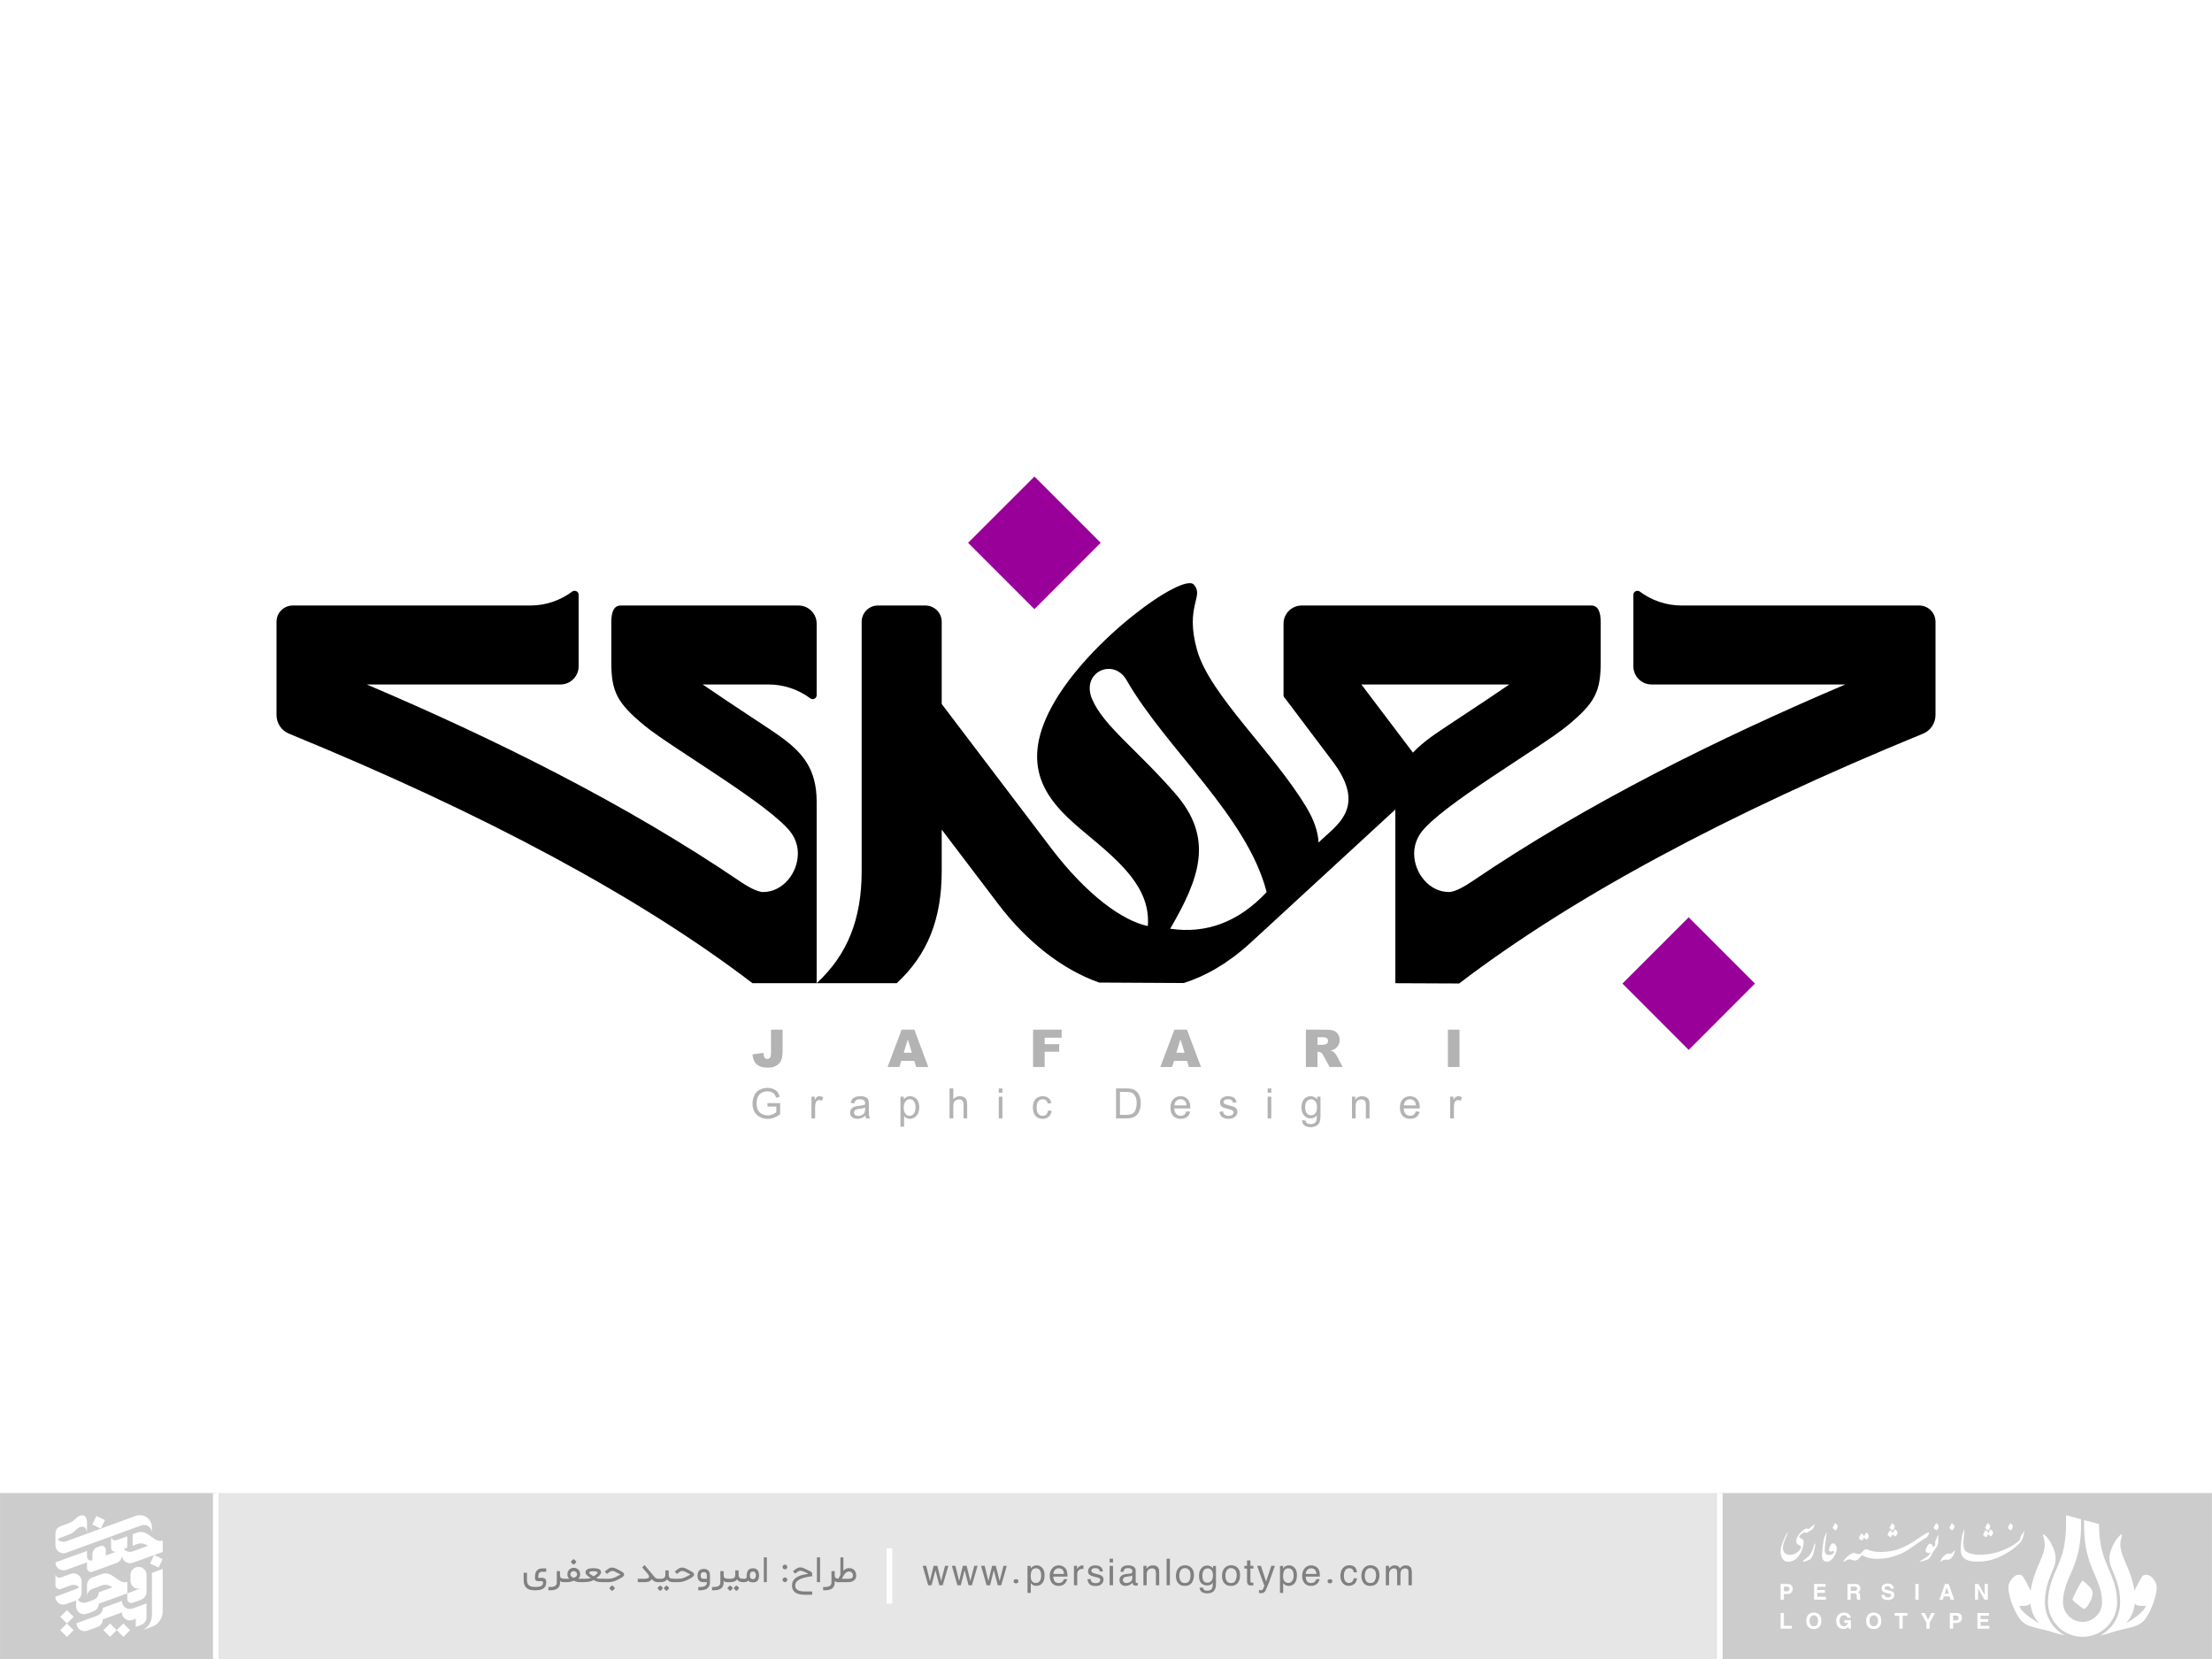 <?xml version="1.0" encoding="UTF-8"?>
<!-- Creator: CorelDRAW -->
<svg xmlns="http://www.w3.org/2000/svg" xmlns:xlink="http://www.w3.org/1999/xlink" xmlns:xodm="http://www.corel.com/coreldraw/odm/2003" xml:space="preserve" width="900px" height="675px" version="1.1" shape-rendering="geometricPrecision" text-rendering="geometricPrecision" image-rendering="optimizeQuality" fill-rule="evenodd" clip-rule="evenodd" viewBox="0 0 242.34 181.76">
 <g id="Layer_x0020_1">
  <rect fill="white" width="242.34" height="181.76"></rect>
  <rect fill="#CCCCCC" y="163.58" width="23.63" height="18.18"></rect>
  <g id="_2401622945840">
   <g>
    <rect fill="white" transform="matrix(0.137 0.064 -0.064 0.137 16.877 170.369)" width="6.83" height="6.83"></rect>
    <rect fill="white" transform="matrix(0.137 0.064 -0.064 0.137 10.553 166.102)" width="6.83" height="6.83"></rect>
    <rect fill="white" transform="matrix(0.107 0.107 -0.107 0.107 7.331 176.405)" width="6.83" height="6.83"></rect>
    <rect fill="white" transform="matrix(0.107 0.107 -0.107 0.107 7.331 177.87)" width="6.83" height="6.83"></rect>
    <rect fill="white" transform="matrix(0.107 0.107 -0.107 0.107 13.515 177.87)" width="6.83" height="6.83"></rect>
    <rect fill="white" transform="matrix(0.107 0.107 -0.107 0.107 12.051 177.87)" width="6.83" height="6.83"></rect>
   </g>
   <g>
    <path fill="white" d="M13.94 169.56l-0.37 0.14c0.23,0.27 0.61,0.4 0.96,0.27l1.68 -0.61c-0.35,-0.22 -0.73,-0.36 -1.18,-0.2l-0.5 0.19 0 -1.26 0.5 -0.18c1.17,-0.42 1.85,1.21 2.79,0.87l0 1.25 -3.29 1.19c-0.53,0.2 -1.16,-0.2 -1.16,-0.83 0,0.29 -0.17,0.69 -0.6,0.85l-2.65 0.96c-0.14,0.05 -0.29,0.03 -0.41,-0.05 -0.11,-0.08 -0.18,-0.21 -0.18,-0.36l0 -0.62 -2.28 0.83c-0.27,0.09 -0.57,0.05 -0.81,-0.11 -0.23,-0.16 -0.37,-0.43 -0.37,-0.72l3.46 -1.25 0 0.62c0,0.14 0.07,0.28 0.18,0.36 0.12,0.08 0.27,0.1 0.41,0.05l0 -0.62c0,-0.42 0.23,-0.71 0.55,-0.83l0.32 -0.12c0.32,-0.11 0.6,0.14 0.6,0.41l0 0.63 1.2 -0.44c-0.3,0.11 -0.62,-0.07 -0.62,-0.4l0 -1.25c0,0.3 0.3,0.51 0.62,0.4l1.15 -0.42 0 1.25z"></path>
    <path fill="white" d="M16.05 177.19c0,0.29 -0.17,0.69 -0.6,0.84l-0.58 0.21 0 -0.89 -0.32 0.12c-0.29,0.11 -0.59,0.07 -0.82,-0.1 -0.24,-0.16 -0.38,-0.43 -0.38,-0.71l-2.09 0.76c0,0.29 -0.17,0.69 -0.6,0.84l-1.1 0.4c-0.27,0.1 -0.57,0.06 -0.8,-0.11 -0.24,-0.16 -0.38,-0.43 -0.38,-0.71l2.28 -0.83c0.43,-0.16 0.6,-0.56 0.6,-0.85l2.09 -0.76c0,0.29 0.14,0.56 0.38,0.72 0.23,0.17 0.53,0.21 0.82,0.1l1.5 -0.55c0,0.51 0,1.01 0,1.52z"></path>
    <path fill="white" d="M13.94 174.57l0 0.62c0,0.14 0.07,0.28 0.19,0.36 0.11,0.08 0.26,0.1 0.4,0.05l0.92 -0.33c0.43,-0.16 0.6,-0.56 0.6,-0.85l0 -1.87c0,-0.29 -0.14,-0.56 -0.37,-0.72 -0.24,-0.17 -0.54,-0.21 -0.81,-0.11 -0.35,0.13 -0.58,0.47 -0.58,0.84l0 0.63c0,0.28 0.14,0.55 0.37,0.72 0.23,0.16 0.53,0.2 0.8,0.1l-1.52 0.56z"></path>
    <path fill="white" d="M15.6 178.6c0.64,-0.29 1.04,-0.93 1.04,-1.63l0 -4.64 1.18 -0.43 0 4.64c0,0.7 -0.41,1.34 -1.04,1.63l-1.18 0.43z"></path>
    <path fill="white" d="M15.46 167.13c0.27,-0.1 0.57,-0.06 0.81,0.1 0.23,0.17 0.37,0.44 0.37,0.72l0 -0.63c0,-0.43 -0.21,-0.83 -0.56,-1.08 -0.35,-0.24 -0.8,-0.3 -1.21,-0.16l-7.64 2.79c-0.32,0.12 -0.68,0.02 -0.91,-0.21 0.09,-0.09 0.19,-0.15 0.3,-0.19l0.9 -0.33c0.71,-0.26 0.78,-0.66 1.25,-0.83 0.43,-0.16 0.76,0.09 0.76,0.72l0 -1.24c0,-0.63 -0.33,-0.89 -0.76,-0.73 -0.47,0.17 -0.54,0.57 -1.25,0.83l-0.9 0.33c-0.31,0.11 -0.55,0.4 -0.55,0.82l0 1.25c0,0.63 0.63,1.03 1.16,0.84l8.23 -3z"></path>
    <path fill="white" d="M9.53 174.92l0 -1.25c0,-0.38 0.23,-0.71 0.58,-0.84l1.05 -0.38c1.16,-0.42 1.84,1.2 2.78,0.86l0 1.26 -3.12 1.13c0,0.29 -0.17,0.69 -0.6,0.85l-0.71 0.25c-0.27,0.1 -0.57,0.06 -0.8,-0.1 -0.24,-0.17 -0.38,-0.43 -0.38,-0.72l0 -0.63 -1.09 0.4c-0.27,0.1 -0.57,0.06 -0.81,-0.1 -0.23,-0.17 -0.37,-0.44 -0.37,-0.72l2.27 -0.83c0.14,-0.05 0.26,-0.13 0.35,-0.22 -0.04,-0.03 -0.08,-0.06 -0.12,-0.09 -0.23,-0.16 -0.53,-0.2 -0.8,-0.11l-1.08 0.4c-0.31,0.11 -0.61,-0.1 -0.61,-0.41l0 -1.25c0,0.31 0.3,0.52 0.61,0.4l1.08 -0.39c0.27,-0.1 0.57,-0.06 0.8,0.11 0.24,0.16 0.38,0.43 0.38,0.72l0 1.25c0,0.24 -0.13,0.56 -0.42,0.75 0.05,0.07 0.11,0.13 0.19,0.19 0.23,0.16 0.53,0.2 0.8,0.1l0.71 -0.26c0.43,-0.15 0.6,-0.55 0.6,-0.84l1.51 -0.55c-0.34,-0.22 -0.72,-0.36 -1.17,-0.2l-1.05 0.38c-0.35,0.13 -0.58,0.46 -0.58,0.84z"></path>
   </g>
  </g>
  <rect fill="#CCCCCC" x="188.42" y="163.58" width="53.92" height="18.18"></rect>
  <g id="_2401622972288">
   <path fill="white" d="M228 166.45l-1.65 -0.44 0 1.08c0,0.61 -0.04,1.21 -0.13,1.81 -0.08,0.61 -0.22,1.2 -0.42,1.77 -0.15,0.43 -0.33,0.85 -0.51,1.27 -0.21,0.47 -0.41,0.94 -0.56,1.42 -0.12,0.35 -0.21,0.71 -0.27,1.08 -0.06,0.36 -0.09,0.73 -0.09,1.1 0,1.01 0.4,1.97 1.11,2.68 0.71,0.72 1.67,1.11 2.68,1.11 1.01,0 1.97,-0.39 2.68,-1.11 0.71,-0.71 1.11,-1.67 1.11,-2.68 0,-0.37 -0.03,-0.74 -0.09,-1.1 -0.06,-0.37 -0.15,-0.73 -0.26,-1.08 -0.16,-0.48 -0.36,-0.95 -0.56,-1.42 -0.18,-0.42 -0.36,-0.84 -0.51,-1.27 -0.2,-0.57 -0.35,-1.16 -0.43,-1.77 -0.09,-0.6 -0.13,-1.2 -0.13,-1.81l0 -0.11 -1.64 -0.44 0 0.55c0,0.7 0.04,1.4 0.14,2.09 0.11,0.69 0.27,1.37 0.5,2.03 0.14,0.42 0.32,0.83 0.5,1.24 0.2,0.47 0.4,0.93 0.56,1.42 0.08,0.27 0.15,0.54 0.2,0.82 0.05,0.28 0.07,0.57 0.07,0.85 0,0.57 -0.22,1.12 -0.62,1.52 -0.41,0.4 -0.95,0.63 -1.52,0.63 -0.57,0 -1.11,-0.23 -1.51,-0.63 -0.41,-0.4 -0.63,-0.95 -0.63,-1.52 0,-0.28 0.02,-0.57 0.07,-0.85 0.05,-0.28 0.12,-0.55 0.2,-0.82 0.16,-0.49 0.36,-0.95 0.56,-1.42 0.18,-0.41 0.36,-0.82 0.5,-1.24 0.23,-0.66 0.4,-1.34 0.5,-2.03 0.1,-0.69 0.15,-1.39 0.15,-2.09l0 -0.64z"></path>
   <path fill="white" fill-rule="nonzero" d="M228.99 175.47c-0.26,0.54 -0.51,0.8 -0.75,0.8 -0.16,-0.14 -0.4,-0.32 -0.71,-0.56 -0.32,-0.23 -0.47,-0.4 -0.47,-0.49 0.01,-0.07 0.14,-0.36 0.4,-0.88 0.27,-0.52 0.49,-0.91 0.69,-1.18 0.38,0.29 0.65,0.53 0.81,0.71 0.16,0.18 0.26,0.37 0.29,0.56 0.07,0.33 -0.11,0.75 -0.26,1.04z"></path>
   <path fill="white" d="M224.97 171.83c-0.2,0.47 -0.4,0.94 -0.56,1.43 -0.12,0.37 -0.21,0.74 -0.27,1.13 -0.07,0.38 -0.1,0.77 -0.1,1.15 0,1.1 0.43,2.14 1.21,2.92 0.28,0.28 0.6,0.52 0.96,0.71 -0.32,-0.06 -0.63,-0.13 -0.94,-0.23 -0.51,-0.17 -1,-0.31 -1.52,-0.43 -0.89,-0.22 -1.83,-0.34 -2.39,-1.05 -0.55,-0.68 -1.23,-2.25 -1.32,-3.36 -0.03,-0.4 0.06,-0.66 0.23,-0.91 0.23,-0.35 0.54,-0.73 1.07,-0.65 0.17,0.03 0.25,0.14 0.33,0.25 0.25,0.37 0.59,1.06 0.81,1.5 0.07,-0.52 0.2,-1.04 0.36,-1.54 0.16,-0.49 0.37,-0.97 0.57,-1.45 0.24,-0.56 0.42,-0.96 0.55,-1.56 0.07,-0.28 0.08,-0.54 0.04,-0.8 -0.03,-0.27 -0.09,-0.5 -0.16,-0.71 0,-0.04 0.01,-0.12 0.05,-0.13 0.02,0 0.08,0.03 0.17,0.12 0.14,0.12 0.29,0.3 0.46,0.54 0.17,0.25 0.32,0.55 0.47,0.92 0.14,0.36 0.21,0.69 0.22,0.98 0.01,0.4 -0.08,0.81 -0.24,1.17zm-1.56 6.02c-0.09,-0.1 -0.18,-0.2 -0.26,-0.31 -0.42,-0.55 -0.63,-1.18 -0.7,-1.85 -0.07,0.06 -0.13,0.1 -0.2,0.14 -0.38,0.19 -0.64,0.07 -1.02,0.12 0.19,0.58 1.08,1.21 1.57,1.53 0.19,0.13 0.4,0.25 0.61,0.37z"></path>
   <path fill="white" d="M231.35 171.83c0.2,0.47 0.4,0.94 0.56,1.43 0.12,0.37 0.21,0.74 0.28,1.13 0.06,0.38 0.09,0.77 0.09,1.15 0,1.1 -0.43,2.14 -1.21,2.92 -0.28,0.28 -0.6,0.52 -0.96,0.71 0.32,-0.06 0.63,-0.13 0.94,-0.23 0.51,-0.17 1,-0.31 1.52,-0.43 0.89,-0.22 1.83,-0.34 2.4,-1.05 0.54,-0.68 1.22,-2.25 1.31,-3.36 0.03,-0.4 -0.06,-0.66 -0.22,-0.91 -0.24,-0.35 -0.55,-0.73 -1.08,-0.65 -0.17,0.03 -0.25,0.14 -0.33,0.25 -0.25,0.37 -0.58,1.06 -0.81,1.5 -0.07,-0.52 -0.2,-1.04 -0.36,-1.54 -0.16,-0.49 -0.37,-0.97 -0.57,-1.45 -0.24,-0.56 -0.42,-0.96 -0.55,-1.56 -0.06,-0.28 -0.08,-0.54 -0.04,-0.8 0.04,-0.27 0.09,-0.5 0.16,-0.71 0,-0.04 0,-0.12 -0.05,-0.13 -0.02,0 -0.08,0.03 -0.17,0.12 -0.14,0.12 -0.29,0.3 -0.46,0.54 -0.17,0.25 -0.32,0.55 -0.47,0.92 -0.14,0.36 -0.21,0.69 -0.22,0.98 -0.01,0.4 0.08,0.81 0.24,1.17zm1.56 6.02c0.09,-0.1 0.18,-0.2 0.26,-0.31 0.42,-0.55 0.63,-1.18 0.71,-1.85 0.06,0.06 0.13,0.1 0.19,0.14 0.38,0.19 0.65,0.07 1.02,0.12 -0.19,0.58 -1.08,1.21 -1.57,1.53 -0.19,0.13 -0.4,0.25 -0.61,0.37z"></path>
   <path fill="white" fill-rule="nonzero" d="M195.78 174.34c0.06,0 0.12,-0.01 0.15,-0.03 0.04,-0.02 0.06,-0.05 0.08,-0.08 0.02,-0.02 0.03,-0.05 0.03,-0.08 0,-0.03 0.01,-0.06 0.01,-0.08 0,-0.08 -0.03,-0.14 -0.08,-0.18 -0.05,-0.04 -0.13,-0.06 -0.24,-0.06l-0.29 0 0 0.51 0.34 0zm-0.34 0.92l-0.36 0 0 -1.72 0.79 0c0.08,0 0.16,0.01 0.22,0.04 0.07,0.02 0.13,0.06 0.17,0.11 0.05,0.04 0.08,0.1 0.11,0.17 0.02,0.07 0.04,0.14 0.04,0.23 0,0.04 -0.01,0.09 -0.03,0.15 -0.01,0.06 -0.04,0.12 -0.08,0.18 -0.04,0.06 -0.09,0.11 -0.16,0.15 -0.08,0.05 -0.17,0.07 -0.28,0.07l-0.42 0 0 0.62z"></path>
   <path fill="white" fill-rule="nonzero" d="M200.01 173.84l-0.91 0 0 0.36 0.84 0 0 0.31 -0.84 0 0 0.44 0.95 0 0 0.31 -1.3 0 0 -1.72 1.26 0 0 0.3zm3.18 0.45c0.09,0 0.16,-0.01 0.21,-0.05 0.04,-0.03 0.06,-0.09 0.06,-0.18 0,-0.02 0,-0.05 -0.01,-0.07 0,-0.03 -0.01,-0.05 -0.03,-0.08 -0.02,-0.02 -0.05,-0.04 -0.08,-0.05 -0.03,-0.02 -0.07,-0.03 -0.13,-0.03l-0.45 0 0 0.46 0.43 0zm-0.78 -0.75l0.87 0c0.12,0 0.21,0.02 0.28,0.05 0.07,0.04 0.13,0.08 0.16,0.14 0.04,0.05 0.07,0.1 0.08,0.16 0.02,0.05 0.02,0.1 0.02,0.13 0,0.1 -0.02,0.18 -0.06,0.26 -0.05,0.07 -0.12,0.12 -0.2,0.15 0.03,0.02 0.06,0.04 0.09,0.05 0.03,0.02 0.05,0.04 0.07,0.07 0.02,0.04 0.03,0.08 0.04,0.13 0.01,0.04 0.02,0.11 0.02,0.19 0,0.06 0,0.11 0,0.16 0,0.04 0,0.07 0.01,0.09 0,0.03 0.01,0.05 0.02,0.06 0.01,0.02 0.02,0.03 0.04,0.03l0 0.05 -0.4 0c-0.01,-0.04 -0.02,-0.09 -0.02,-0.14 -0.01,-0.05 -0.01,-0.12 -0.01,-0.21 0,-0.06 -0.01,-0.11 -0.01,-0.15 0,-0.04 -0.01,-0.07 -0.03,-0.1 -0.02,-0.03 -0.05,-0.05 -0.09,-0.06 -0.03,-0.01 -0.09,-0.02 -0.15,-0.02l-0.38 0 0 0.68 -0.35 0 0 -1.72zm4.05 1.19c0,0.02 0.01,0.05 0.02,0.08 0.01,0.03 0.02,0.06 0.05,0.09 0.02,0.03 0.06,0.06 0.11,0.08 0.05,0.02 0.11,0.03 0.19,0.03 0.04,0 0.08,-0.01 0.13,-0.01 0.04,-0.01 0.08,-0.02 0.11,-0.04 0.04,-0.01 0.06,-0.04 0.09,-0.06 0.02,-0.03 0.03,-0.07 0.03,-0.12 0,-0.03 -0.01,-0.06 -0.02,-0.08 -0.02,-0.02 -0.04,-0.04 -0.07,-0.06 -0.03,-0.01 -0.06,-0.03 -0.1,-0.04 -0.04,-0.01 -0.08,-0.02 -0.12,-0.03l-0.19 -0.04c-0.07,-0.02 -0.14,-0.04 -0.2,-0.06 -0.07,-0.02 -0.13,-0.04 -0.18,-0.08 -0.05,-0.03 -0.09,-0.08 -0.12,-0.14 -0.03,-0.06 -0.04,-0.13 -0.04,-0.23 0,-0.03 0,-0.07 0.01,-0.1 0,-0.04 0.02,-0.08 0.03,-0.12 0.02,-0.04 0.05,-0.08 0.08,-0.12 0.03,-0.03 0.07,-0.07 0.12,-0.09 0.05,-0.03 0.11,-0.05 0.17,-0.07 0.07,-0.02 0.15,-0.03 0.25,-0.03 0.13,0 0.24,0.02 0.32,0.06 0.09,0.04 0.16,0.08 0.21,0.14 0.05,0.06 0.09,0.12 0.11,0.18 0.02,0.07 0.03,0.12 0.03,0.18l-0.35 0c0,-0.02 -0.01,-0.05 -0.01,-0.08 -0.01,-0.03 -0.03,-0.05 -0.05,-0.08 -0.02,-0.03 -0.06,-0.05 -0.1,-0.07 -0.05,-0.02 -0.11,-0.03 -0.19,-0.03 -0.03,0 -0.07,0 -0.1,0.01 -0.04,0.01 -0.07,0.02 -0.1,0.03 -0.03,0.02 -0.05,0.04 -0.07,0.07 -0.02,0.02 -0.03,0.06 -0.03,0.09 0,0.04 0.01,0.07 0.02,0.09 0.01,0.02 0.03,0.04 0.04,0.05 0.02,0.01 0.04,0.02 0.06,0.03 0.03,0 0.05,0.01 0.06,0.01l0.42 0.11c0.06,0.01 0.12,0.03 0.17,0.05 0.06,0.02 0.1,0.05 0.15,0.08 0.04,0.04 0.07,0.08 0.1,0.14 0.02,0.05 0.03,0.11 0.03,0.19 0,0.09 -0.01,0.16 -0.04,0.22 -0.02,0.06 -0.06,0.11 -0.1,0.16 -0.04,0.04 -0.09,0.07 -0.14,0.1 -0.05,0.02 -0.1,0.04 -0.15,0.05 -0.05,0.01 -0.1,0.02 -0.14,0.03 -0.05,0 -0.08,0 -0.11,0 -0.15,0 -0.28,-0.02 -0.37,-0.06 -0.1,-0.04 -0.18,-0.09 -0.23,-0.14 -0.05,-0.06 -0.09,-0.13 -0.1,-0.19 -0.02,-0.07 -0.03,-0.13 -0.03,-0.18l0.34 0zm3.74 0.53l-0.36 0 0 -1.72 0.36 0 0 1.72zm2.86 -0.65l0.44 0 -0.21 -0.68 -0.01 0 -0.22 0.68zm-0.21 0.65l-0.38 0 0.61 -1.72 0.42 0 0.6 1.72 -0.39 0 -0.11 -0.36 -0.63 0 -0.12 0.36zm4.6 -1.72l0.33 0 0 1.72 -0.36 0 -0.7 -1.23 0 0 0 1.23 -0.34 0 0 -1.72 0.38 0 0.68 1.2 0.01 0 0 -1.2z"></path>
   <polygon fill="white" fill-rule="nonzero" points="195.44,178.12 196.3,178.12 196.3,178.44 195.08,178.44 195.08,176.72 195.44,176.72 "></polygon>
   <path fill="white" fill-rule="nonzero" d="M198.25 177.58c0,0.12 0.02,0.21 0.05,0.29 0.03,0.08 0.06,0.14 0.11,0.19 0.05,0.04 0.1,0.07 0.15,0.09 0.06,0.02 0.11,0.03 0.16,0.03 0.05,0 0.1,-0.01 0.15,-0.03 0.06,-0.02 0.11,-0.05 0.15,-0.09 0.05,-0.05 0.09,-0.11 0.12,-0.19 0.03,-0.08 0.05,-0.17 0.05,-0.29 0,-0.12 -0.02,-0.22 -0.05,-0.3 -0.03,-0.08 -0.07,-0.14 -0.12,-0.19 -0.04,-0.04 -0.09,-0.07 -0.15,-0.09 -0.05,-0.02 -0.1,-0.03 -0.15,-0.03 -0.05,0 -0.1,0.01 -0.16,0.03 -0.05,0.02 -0.1,0.05 -0.15,0.09 -0.05,0.05 -0.08,0.11 -0.11,0.19 -0.03,0.08 -0.05,0.18 -0.05,0.3zm-0.36 0c0,-0.14 0.02,-0.25 0.05,-0.35 0.03,-0.1 0.07,-0.18 0.12,-0.25 0.04,-0.07 0.1,-0.12 0.16,-0.16 0.06,-0.04 0.12,-0.07 0.18,-0.1 0.06,-0.02 0.12,-0.03 0.18,-0.04 0.05,-0.01 0.1,-0.01 0.14,-0.01 0.04,0 0.08,0 0.14,0.01 0.05,0.01 0.11,0.02 0.17,0.04 0.06,0.03 0.13,0.06 0.19,0.1 0.06,0.04 0.11,0.09 0.16,0.16 0.05,0.07 0.09,0.15 0.12,0.25 0.03,0.1 0.04,0.21 0.04,0.35 0,0.13 -0.01,0.25 -0.04,0.34 -0.03,0.1 -0.07,0.18 -0.12,0.25 -0.05,0.07 -0.1,0.12 -0.16,0.16 -0.06,0.04 -0.13,0.07 -0.19,0.1 -0.06,0.02 -0.12,0.03 -0.17,0.04 -0.06,0.01 -0.1,0.01 -0.14,0.01 -0.04,0 -0.09,0 -0.14,-0.01 -0.06,-0.01 -0.12,-0.02 -0.18,-0.04 -0.06,-0.03 -0.12,-0.06 -0.18,-0.1 -0.06,-0.04 -0.12,-0.09 -0.16,-0.16 -0.05,-0.07 -0.09,-0.15 -0.12,-0.25 -0.03,-0.09 -0.05,-0.21 -0.05,-0.34zm4.17 -0.07l0.72 0 0 0.93 -0.24 0 -0.04 -0.22c-0.02,0.03 -0.05,0.06 -0.08,0.09 -0.02,0.03 -0.06,0.05 -0.1,0.08 -0.04,0.03 -0.09,0.05 -0.15,0.07 -0.06,0.01 -0.13,0.02 -0.2,0.02 -0.11,0 -0.21,-0.02 -0.3,-0.05 -0.1,-0.04 -0.18,-0.1 -0.26,-0.17 -0.07,-0.08 -0.13,-0.17 -0.17,-0.28 -0.04,-0.12 -0.07,-0.25 -0.07,-0.4 0,-0.12 0.02,-0.23 0.05,-0.34 0.04,-0.11 0.09,-0.21 0.16,-0.29 0.06,-0.08 0.15,-0.15 0.26,-0.2 0.1,-0.05 0.23,-0.08 0.37,-0.08l0.01 0c0.13,0 0.24,0.02 0.33,0.06 0.1,0.04 0.17,0.08 0.23,0.14 0.06,0.06 0.11,0.12 0.14,0.19 0.03,0.07 0.05,0.13 0.05,0.19l-0.36 0c0,-0.02 -0.01,-0.04 -0.02,-0.07 -0.02,-0.03 -0.04,-0.07 -0.07,-0.1 -0.03,-0.03 -0.07,-0.06 -0.12,-0.08 -0.05,-0.02 -0.1,-0.03 -0.16,-0.03 -0.07,0 -0.13,0.01 -0.19,0.03 -0.06,0.02 -0.11,0.06 -0.16,0.11 -0.04,0.05 -0.08,0.11 -0.11,0.19 -0.02,0.08 -0.04,0.18 -0.04,0.29 0,0.11 0.02,0.21 0.05,0.29 0.03,0.07 0.06,0.13 0.11,0.18 0.05,0.04 0.1,0.07 0.16,0.09 0.06,0.02 0.12,0.03 0.18,0.03 0.02,0 0.05,-0.01 0.09,-0.01 0.04,-0.01 0.08,-0.03 0.12,-0.05 0.04,-0.03 0.08,-0.07 0.12,-0.12 0.04,-0.05 0.07,-0.12 0.09,-0.2l-0.4 0 0 -0.29zm2.76 0.07c0,0.12 0.01,0.21 0.04,0.29 0.03,0.08 0.07,0.14 0.12,0.19 0.04,0.04 0.1,0.07 0.15,0.09 0.06,0.02 0.11,0.03 0.16,0.03 0.04,0 0.09,-0.01 0.15,-0.03 0.05,-0.02 0.11,-0.05 0.15,-0.09 0.05,-0.05 0.09,-0.11 0.12,-0.19 0.03,-0.08 0.04,-0.17 0.04,-0.29 0,-0.12 -0.01,-0.22 -0.04,-0.3 -0.03,-0.08 -0.07,-0.14 -0.12,-0.19 -0.04,-0.04 -0.1,-0.07 -0.15,-0.09 -0.06,-0.02 -0.11,-0.03 -0.15,-0.03 -0.05,0 -0.1,0.01 -0.16,0.03 -0.05,0.02 -0.11,0.05 -0.15,0.09 -0.05,0.05 -0.09,0.11 -0.12,0.19 -0.03,0.08 -0.04,0.18 -0.04,0.3zm-0.36 0c0,-0.14 0.01,-0.25 0.04,-0.35 0.03,-0.1 0.07,-0.18 0.12,-0.25 0.05,-0.07 0.11,-0.12 0.17,-0.16 0.06,-0.04 0.12,-0.07 0.18,-0.1 0.06,-0.02 0.12,-0.03 0.18,-0.04 0.05,-0.01 0.1,-0.01 0.14,-0.01 0.03,0 0.08,0 0.14,0.01 0.05,0.01 0.11,0.02 0.17,0.04 0.06,0.03 0.12,0.06 0.18,0.1 0.06,0.04 0.12,0.09 0.17,0.16 0.05,0.07 0.09,0.15 0.12,0.25 0.03,0.1 0.04,0.21 0.04,0.35 0,0.13 -0.01,0.25 -0.04,0.34 -0.03,0.1 -0.07,0.18 -0.12,0.25 -0.05,0.07 -0.11,0.12 -0.17,0.16 -0.06,0.04 -0.12,0.07 -0.18,0.1 -0.06,0.02 -0.12,0.03 -0.17,0.04 -0.06,0.01 -0.11,0.01 -0.14,0.01 -0.04,0 -0.09,0 -0.14,-0.01 -0.06,-0.01 -0.12,-0.02 -0.18,-0.04 -0.06,-0.03 -0.12,-0.06 -0.18,-0.1 -0.06,-0.04 -0.12,-0.09 -0.17,-0.16 -0.05,-0.07 -0.09,-0.15 -0.12,-0.25 -0.03,-0.09 -0.04,-0.21 -0.04,-0.34zm3.99 0.86l-0.36 0 0 -1.42 -0.52 0 0 -0.3 1.4 0 0 0.3 -0.52 0 0 1.42zm2.96 0l-0.36 0 0 -0.65 -0.59 -1.07 0.42 0 0.36 0.74 0.34 -0.74 0.41 0 -0.58 1.07 0 0.65zm2.91 -0.92c0.06,0 0.11,-0.01 0.15,-0.03 0.04,-0.02 0.06,-0.05 0.08,-0.08 0.02,-0.03 0.03,-0.06 0.03,-0.09 0,-0.03 0,-0.05 0,-0.07 0,-0.08 -0.02,-0.15 -0.07,-0.18 -0.05,-0.04 -0.13,-0.06 -0.24,-0.06l-0.29 0 0 0.51 0.34 0zm-0.34 0.92l-0.36 0 0 -1.72 0.79 0c0.08,0 0.16,0.01 0.22,0.03 0.07,0.03 0.13,0.07 0.17,0.11 0.05,0.05 0.08,0.11 0.11,0.18 0.02,0.07 0.03,0.14 0.03,0.23 0,0.03 0,0.09 -0.02,0.15 -0.01,0.06 -0.04,0.12 -0.08,0.18 -0.04,0.06 -0.09,0.11 -0.16,0.15 -0.08,0.04 -0.17,0.07 -0.28,0.07l-0.42 0 0 0.62zm3.93 -1.42l-0.92 0 0 0.36 0.84 0 0 0.31 -0.84 0 0 0.44 0.96 0 0 0.31 -1.31 0 0 -1.72 1.27 0 0 0.3z"></path>
   <path fill="white" fill-rule="nonzero" d="M204.21 168.36c0.02,-0.04 0.05,-0.09 0.08,-0.16 0.06,-0.13 0.12,-0.23 0.17,-0.3 0.1,0.07 0.17,0.13 0.21,0.18 0.04,0.04 0.06,0.09 0.07,0.14 0.02,0.08 -0.03,0.19 -0.06,0.26 -0.07,0.14 -0.14,0.2 -0.2,0.2 -0.03,-0.03 -0.09,-0.08 -0.17,-0.14 -0.06,-0.04 -0.09,-0.07 -0.11,-0.09 -0.01,0.04 -0.03,0.08 -0.05,0.13 -0.07,0.13 -0.14,0.2 -0.2,0.2 -0.04,-0.03 -0.1,-0.08 -0.18,-0.14 -0.08,-0.06 -0.12,-0.1 -0.12,-0.13 0.01,-0.01 0.04,-0.09 0.11,-0.22 0.06,-0.13 0.12,-0.23 0.17,-0.3 0.1,0.08 0.17,0.13 0.21,0.18 0.04,0.06 0.07,0.12 0.07,0.19z"></path>
   <path fill="white" fill-rule="nonzero" d="M205.13 169.94c0.74,0.2 2.13,0.05 2.77,-0.18 0.92,-0.33 1.55,-0.71 2.35,-1.27 0.37,-0.25 0.61,-0.41 0.73,-0.48 0.12,-0.06 0.21,-0.1 0.27,-0.12 0.07,-0.01 0.1,0.01 0.1,0.07 0,0.06 -0.05,0.17 -0.14,0.32 -0.09,0.15 -0.17,0.22 -0.23,0.22 -0.08,0.03 -0.3,0.17 -0.65,0.41 -0.34,0.24 -0.66,0.46 -0.95,0.66 -0.29,0.2 -0.54,0.36 -0.74,0.47 -1.06,0.58 -2.68,0.94 -3.88,0.65 -0.21,-0.05 -0.38,-0.12 -0.51,-0.19 -0.14,-0.08 -0.21,-0.12 -0.22,-0.12 -0.05,0 -0.18,0.13 -0.4,0.4 -0.11,0.13 -0.26,0.19 -0.46,0.19 -0.05,0 -0.14,-0.02 -0.25,-0.06 -0.12,-0.05 -0.2,-0.07 -0.24,-0.07 -0.18,0 -0.36,0.06 -0.52,0.19 -0.07,0.04 -0.12,0.07 -0.14,0.07 -0.03,0 -0.04,-0.01 -0.04,-0.03 0,-0.08 0.08,-0.2 0.25,-0.38 0.36,-0.36 0.65,-0.54 0.87,-0.54 0.06,0 0.15,0.02 0.27,0.07 0.13,0.05 0.23,0.07 0.31,0.05 0.09,-0.01 0.15,-0.04 0.2,-0.09 0.05,-0.04 0.13,-0.12 0.25,-0.25 0.12,-0.13 0.21,-0.19 0.27,-0.19 0.06,0 0.15,0.02 0.26,0.06 0.16,0.05 0.32,0.1 0.47,0.14z"></path>
   <path fill="white" fill-rule="nonzero" d="M211.1 170.89c-0.4,0.14 -0.65,0.21 -0.73,0.21 -0.04,0 -0.06,-0.01 -0.06,-0.02 -0.01,0 0.03,-0.03 0.1,-0.08 0.08,-0.05 0.19,-0.11 0.32,-0.19 0.5,-0.29 0.75,-0.53 0.75,-0.69 -0.05,0.03 -0.12,0.04 -0.2,0.03 -0.21,-0.04 -0.32,-0.12 -0.32,-0.26 0,-0.11 0.06,-0.26 0.17,-0.46 0.11,-0.2 0.22,-0.3 0.32,-0.3 0.1,0 0.19,0.06 0.26,0.16 0.03,0.06 0.06,0.13 0.08,0.2 0.05,-0.02 0.1,-0.05 0.15,-0.1 0.06,-0.06 0.09,-0.13 0.09,-0.21 -0.01,-0.12 -0.02,-0.19 -0.02,-0.23 0,-0.03 0.01,-0.08 0.04,-0.13l0.25 -0.6c0.02,-0.03 0.03,-0.04 0.04,-0.03 0.01,0.01 0.02,0.04 0.02,0.11l-0.01 0.55c0.01,0.13 -0.02,0.27 -0.07,0.41 -0.05,0.14 -0.14,0.29 -0.26,0.44 -0.08,0.1 -0.17,0.21 -0.24,0.33 -0.02,0.04 -0.05,0.08 -0.06,0.11 -0.01,0.02 -0.02,0.03 -0.02,0.05 -0.12,0.27 -0.3,0.61 -0.6,0.7z"></path>
   <g>
    <path fill="white" fill-rule="nonzero" d="M207.51 167.46c-0.07,0.13 -0.13,0.2 -0.19,0.2 -0.04,-0.04 -0.1,-0.08 -0.18,-0.14 -0.08,-0.06 -0.12,-0.1 -0.12,-0.13 0,-0.01 0.04,-0.09 0.1,-0.22 0.07,-0.13 0.13,-0.23 0.17,-0.3 0.1,0.08 0.17,0.14 0.21,0.18 0.04,0.05 0.06,0.1 0.07,0.14 0.02,0.09 -0.03,0.2 -0.06,0.27z"></path>
    <path fill="white" fill-rule="nonzero" d="M207.36 168c0.01,-0.04 0.04,-0.09 0.07,-0.16 0.07,-0.13 0.12,-0.23 0.17,-0.3 0.1,0.07 0.17,0.13 0.21,0.18 0.04,0.04 0.07,0.09 0.08,0.14 0.01,0.08 -0.03,0.19 -0.07,0.26 -0.07,0.14 -0.13,0.2 -0.19,0.2 -0.04,-0.03 -0.1,-0.08 -0.18,-0.14 -0.05,-0.04 -0.09,-0.07 -0.11,-0.09 -0.01,0.04 -0.03,0.08 -0.05,0.13 -0.07,0.13 -0.13,0.2 -0.19,0.2 -0.04,-0.04 -0.1,-0.08 -0.18,-0.14 -0.08,-0.06 -0.12,-0.1 -0.12,-0.13 0,-0.01 0.04,-0.09 0.1,-0.22 0.07,-0.13 0.13,-0.23 0.17,-0.3 0.1,0.08 0.17,0.13 0.21,0.18 0.05,0.06 0.08,0.12 0.08,0.19z"></path>
   </g>
   <path fill="white" fill-rule="nonzero" d="M212.34 167.46c-0.07,0.13 -0.14,0.2 -0.19,0.2 -0.04,-0.04 -0.1,-0.08 -0.18,-0.14 -0.08,-0.06 -0.12,-0.1 -0.12,-0.13 0,-0.01 0.04,-0.09 0.1,-0.22 0.07,-0.13 0.12,-0.23 0.17,-0.3 0.1,0.08 0.17,0.14 0.21,0.18 0.04,0.05 0.06,0.1 0.07,0.14 0.01,0.09 -0.03,0.2 -0.06,0.27z"></path>
   <path fill="white" fill-rule="nonzero" d="M197.87 167.92c-0.05,-0.02 -0.12,-0.03 -0.2,-0.02 -0.09,0.01 -0.2,0.07 -0.34,0.19 -0.14,0.12 -0.21,0.21 -0.21,0.28 0,0.06 0.12,0.15 0.34,0.26 0.1,0.05 0.15,0.18 0.14,0.38 0,0.19 -0.05,0.43 -0.14,0.7 -0.1,0.27 -0.21,0.5 -0.34,0.69 -0.33,0.46 -0.74,0.7 -1.23,0.7 -0.28,0 -0.48,-0.12 -0.61,-0.34 -0.13,-0.23 -0.2,-0.49 -0.2,-0.78 0,-0.3 0.08,-0.65 0.24,-1.04 0.16,-0.4 0.33,-0.75 0.49,-1.06 0.03,0.05 0.03,0.1 0.01,0.17 -0.03,0.06 -0.09,0.23 -0.21,0.51 -0.11,0.28 -0.19,0.48 -0.22,0.61 -0.04,0.13 -0.06,0.28 -0.06,0.46 0.01,0.19 0.07,0.35 0.19,0.5 0.12,0.14 0.31,0.21 0.57,0.21 0.26,0 0.48,-0.05 0.65,-0.15 0.17,-0.1 0.31,-0.22 0.42,-0.35 0.11,-0.14 0.16,-0.27 0.16,-0.39 0,-0.05 -0.1,-0.12 -0.31,-0.23 -0.14,-0.06 -0.21,-0.19 -0.21,-0.37 0,-0.18 0.06,-0.37 0.16,-0.55 0.11,-0.18 0.24,-0.34 0.39,-0.48 0.16,-0.14 0.28,-0.24 0.36,-0.28 0.09,-0.05 0.16,-0.08 0.2,-0.08 0.05,0 0.11,0.02 0.2,0.05 0.08,0.02 0.21,-0.09 0.38,-0.31 0.01,0 0.03,0 0.07,0 0.04,0.01 0.08,-0.02 0.11,-0.08l0.07 -0.13c0.02,-0.02 0.03,-0.03 0.04,-0.03 0.02,0.01 0.02,0.03 0.02,0.06 0,0.04 -0.01,0.07 -0.02,0.11 -0.04,0.17 -0.11,0.3 -0.19,0.39 -0.13,0.08 -0.31,0.2 -0.53,0.36 -0.07,0.04 -0.13,0.06 -0.19,0.04l0 0z"></path>
   <path fill="white" fill-rule="nonzero" d="M198.88 169.17c0,0.16 -0.06,0.48 -0.19,0.98 -0.07,0.23 -0.14,0.4 -0.21,0.51 -0.07,0.11 -0.18,0.2 -0.32,0.26 -0.28,0.12 -0.47,0.18 -0.59,0.18 -0.04,0 -0.06,-0.02 -0.05,-0.06 0.01,-0.04 0.14,-0.15 0.39,-0.33 0.25,-0.19 0.43,-0.4 0.55,-0.63 0.06,-0.09 0.15,-0.35 0.28,-0.76 0.04,-0.15 0.08,-0.22 0.1,-0.22 0.03,0.01 0.04,0.03 0.04,0.07l0 0z"></path>
   <path fill="white" fill-rule="nonzero" d="M200.17 171.1c-0.37,0 -0.56,-0.25 -0.56,-0.76 0.01,-0.33 0.08,-0.91 0.21,-1.75 0.03,-0.13 0.13,-0.37 0.29,-0.7 0,-0.01 0.01,-0.01 0.02,0 0.01,0.01 0.01,0.04 -0.01,0.1 -0.03,0.16 -0.07,0.45 -0.12,0.88 -0.04,0.32 -0.07,0.58 -0.08,0.76 -0.01,0.21 -0.04,0.49 0.14,0.63 0.08,0.07 0.19,0.1 0.31,0.11 0.29,0 0.49,-0.11 0.58,-0.31 -0.04,-0.09 -0.09,-0.14 -0.14,-0.14 -0.01,0 -0.04,0.02 -0.09,0.04 -0.05,0.02 -0.08,0.03 -0.11,0.03 -0.08,0 -0.14,-0.02 -0.18,-0.07 -0.05,-0.05 -0.06,-0.11 -0.05,-0.18 0.12,-0.43 0.27,-0.65 0.44,-0.65 0.11,0 0.21,0.07 0.29,0.19 0.08,0.12 0.13,0.24 0.13,0.37 0,0.16 -0.05,0.35 -0.15,0.57 -0.08,0.2 -0.17,0.36 -0.26,0.48 -0.09,0.11 -0.2,0.21 -0.31,0.28 -0.11,0.08 -0.23,0.12 -0.35,0.12l0 0z"></path>
   <path fill="white" fill-rule="nonzero" d="M201.27 167.46c-0.07,0.13 -0.14,0.2 -0.19,0.2 -0.04,-0.04 -0.1,-0.08 -0.18,-0.14 -0.08,-0.06 -0.12,-0.1 -0.12,-0.13 0,-0.01 0.04,-0.09 0.1,-0.22 0.07,-0.13 0.12,-0.23 0.17,-0.3 0.1,0.08 0.17,0.14 0.21,0.18 0.04,0.05 0.06,0.1 0.07,0.14 0.01,0.09 -0.03,0.2 -0.06,0.27z"></path>
   <path fill="white" fill-rule="nonzero" d="M213.24 170.26c0.09,-0.05 0.16,-0.06 0.22,-0.05 0.06,0.01 0.14,0.01 0.23,0.01 0.09,0 0.19,-0.05 0.29,-0.16 0.1,-0.13 0.15,-0.19 0.17,-0.19 0.02,0 0.03,0.02 0.03,0.08 0,0.06 -0.06,0.19 -0.16,0.41 -0.13,0.27 -0.3,0.44 -0.51,0.51 -0.08,0.03 -0.16,0.03 -0.25,0.01 -0.09,-0.01 -0.18,-0.01 -0.25,0.01 -0.08,0.02 -0.15,0.05 -0.21,0.09 -0.06,0.04 -0.1,0.07 -0.13,0.09 -0.03,0.02 -0.05,0.03 -0.06,0.03 -0.02,-0.01 -0.02,-0.02 -0.02,-0.04 0,-0.08 0.07,-0.21 0.2,-0.39 0.14,-0.18 0.29,-0.32 0.45,-0.41l0 0z"></path>
   <path fill="white" fill-rule="nonzero" d="M221.68 168.29c0.01,-0.04 0.05,-0.22 0.12,-0.55 0.01,-0.02 0.01,-0.03 0,-0.03l-0.36 0.51c-0.04,0.16 -0.1,0.34 -0.18,0.52 -0.41,0.41 -1.02,0.78 -1.83,1.11 -0.8,0.33 -1.68,0.49 -2.64,0.49 -0.3,0 -0.62,-0.06 -0.98,-0.16 -0.26,-0.08 -0.44,-0.19 -0.54,-0.35 -0.09,-0.15 -0.15,-0.34 -0.16,-0.55 -0.02,-0.21 0,-0.53 0.05,-0.95 0.05,-0.42 0.07,-0.69 0.06,-0.81 -0.02,0 -0.11,0.25 -0.27,0.73l0 0c-0.1,0.77 -0.15,1.31 -0.13,1.61 0.01,0.63 0.35,1.01 0.99,1.15 0.51,0.12 1.15,0.11 1.91,-0.01 0.76,-0.13 1.59,-0.48 2.49,-1.06 0.52,-0.36 0.9,-0.68 1.15,-0.98 0.15,-0.2 0.25,-0.43 0.32,-0.67z"></path>
   <g>
    <path fill="white" fill-rule="nonzero" d="M217.97 167.46c-0.06,0.13 -0.13,0.2 -0.19,0.2 -0.04,-0.04 -0.1,-0.08 -0.17,-0.14 -0.08,-0.06 -0.12,-0.1 -0.12,-0.13 0,-0.01 0.03,-0.09 0.1,-0.22 0.06,-0.13 0.12,-0.23 0.17,-0.3 0.1,0.08 0.17,0.14 0.21,0.18 0.03,0.05 0.06,0.1 0.07,0.14 0.01,0.09 -0.03,0.2 -0.07,0.27z"></path>
    <path fill="white" fill-rule="nonzero" d="M217.82 168c0.02,-0.04 0.04,-0.09 0.08,-0.16 0.06,-0.13 0.12,-0.23 0.17,-0.3 0.09,0.07 0.16,0.13 0.2,0.18 0.05,0.04 0.07,0.09 0.08,0.14 0.02,0.08 -0.03,0.19 -0.06,0.26 -0.08,0.14 -0.14,0.2 -0.2,0.2 -0.04,-0.03 -0.09,-0.08 -0.17,-0.14 -0.06,-0.04 -0.1,-0.07 -0.11,-0.09 -0.01,0.04 -0.03,0.08 -0.05,0.13 -0.08,0.13 -0.14,0.2 -0.2,0.2 -0.04,-0.04 -0.1,-0.08 -0.18,-0.14 -0.08,-0.06 -0.12,-0.1 -0.12,-0.13 0.01,-0.01 0.04,-0.09 0.11,-0.22 0.06,-0.13 0.12,-0.23 0.17,-0.3 0.1,0.08 0.17,0.13 0.21,0.18 0.04,0.06 0.07,0.12 0.07,0.19z"></path>
   </g>
   <path fill="white" fill-rule="nonzero" d="M214.05 167.46c-0.07,0.13 -0.13,0.2 -0.19,0.2 -0.04,-0.04 -0.1,-0.08 -0.18,-0.14 -0.07,-0.06 -0.11,-0.1 -0.11,-0.13 0,-0.01 0.03,-0.09 0.1,-0.22 0.06,-0.13 0.12,-0.23 0.17,-0.3 0.09,0.08 0.16,0.14 0.2,0.18 0.04,0.05 0.07,0.1 0.08,0.14 0.01,0.09 -0.03,0.2 -0.07,0.27z"></path>
   <path fill="white" fill-rule="nonzero" d="M220.46 167.46c-0.07,0.13 -0.13,0.2 -0.19,0.2 -0.04,-0.04 -0.1,-0.08 -0.18,-0.14 -0.07,-0.06 -0.11,-0.1 -0.11,-0.13 0,-0.01 0.03,-0.09 0.09,-0.22 0.07,-0.13 0.13,-0.23 0.18,-0.3 0.09,0.08 0.16,0.14 0.2,0.18 0.04,0.05 0.07,0.1 0.08,0.14 0.01,0.09 -0.04,0.2 -0.07,0.27z"></path>
  </g>
  <rect fill="#E6E6E6" x="23.63" y="163.58" width="164.79" height="18.18"></rect>
  <line fill="none" stroke="white" stroke-width="0.61" stroke-miterlimit="22.926" x1="23.63" y1="181.76" x2="23.63" y2="163.58"></line>
  <line fill="none" stroke="white" stroke-width="0.61" stroke-miterlimit="22.926" x1="188.42" y1="181.76" x2="188.42" y2="163.58"></line>
  <path fill="gray" fill-rule="nonzero" d="M101.47 171.55l0.41 1.67c0.07,-0.28 0.13,-0.56 0.2,-0.84 0.07,-0.27 0.14,-0.55 0.21,-0.83l0.4 0 0.42 1.66c0.07,-0.28 0.14,-0.55 0.21,-0.83 0.07,-0.27 0.15,-0.55 0.22,-0.83l0.36 0 -0.62 2.13 -0.37 0 -0.43 -1.64 -0.42 1.64 -0.37 0 -0.61 -2.13 0.39 0z"></path>
  <path id="_1" fill="gray" fill-rule="nonzero" d="M104.67 171.55l0.41 1.67c0.07,-0.28 0.14,-0.56 0.2,-0.84 0.07,-0.27 0.14,-0.55 0.21,-0.83l0.41 0 0.41 1.66c0.07,-0.28 0.14,-0.55 0.21,-0.83 0.08,-0.27 0.15,-0.55 0.22,-0.83l0.36 0 -0.62 2.13 -0.37 0 -0.43 -1.64 -0.42 1.64 -0.37 0 -0.61 -2.13 0.39 0z"></path>
  <path id="_2" fill="gray" fill-rule="nonzero" d="M107.88 171.55l0.4 1.67c0.07,-0.28 0.14,-0.56 0.21,-0.84 0.07,-0.27 0.13,-0.55 0.2,-0.83l0.41 0 0.41 1.66c0.07,-0.28 0.14,-0.55 0.22,-0.83 0.07,-0.27 0.14,-0.55 0.21,-0.83l0.36 0 -0.61 2.13 -0.38 0 -0.43 -1.64 -0.41 1.64 -0.38 0 -0.61 -2.13 0.4 0z"></path>
  <path id="_3" fill="gray" fill-rule="nonzero" d="M111.57 173.23c0,0.16 -0.09,0.24 -0.27,0.24 -0.17,0 -0.25,-0.08 -0.25,-0.24 0,-0.14 0.09,-0.21 0.27,-0.21 0.17,0 0.25,0.07 0.25,0.21z"></path>
  <path id="_4" fill="gray" fill-rule="nonzero" d="M114.07 172.6c0,-0.17 -0.02,-0.31 -0.07,-0.43 -0.09,-0.24 -0.26,-0.35 -0.51,-0.35 -0.24,0 -0.41,0.12 -0.5,0.37 -0.05,0.13 -0.07,0.29 -0.07,0.5 0,0.16 0.02,0.3 0.07,0.42 0.09,0.21 0.26,0.32 0.5,0.32 0.17,0 0.31,-0.07 0.42,-0.21 0.11,-0.14 0.16,-0.34 0.16,-0.62zm-1.5 -1.04l0.35 0 0 0.28c0.03,-0.05 0.07,-0.09 0.11,-0.13 0.04,-0.04 0.08,-0.07 0.12,-0.09 0.06,-0.04 0.12,-0.07 0.2,-0.09 0.07,-0.02 0.14,-0.03 0.22,-0.03 0.25,0 0.45,0.09 0.62,0.28 0.16,0.18 0.25,0.44 0.25,0.79 0,0.46 -0.12,0.79 -0.36,0.99 -0.16,0.13 -0.34,0.19 -0.54,0.19 -0.08,0 -0.15,-0.01 -0.22,-0.03 -0.07,-0.01 -0.13,-0.04 -0.18,-0.08 -0.03,-0.02 -0.07,-0.04 -0.1,-0.08 -0.04,-0.03 -0.08,-0.07 -0.11,-0.11l0 1.07 -0.36 0 0 -2.96z"></path>
  <path id="_5" fill="gray" fill-rule="nonzero" d="M116.57 172.44c-0.01,-0.15 -0.04,-0.27 -0.1,-0.37 -0.09,-0.17 -0.26,-0.25 -0.48,-0.25 -0.17,0 -0.3,0.06 -0.41,0.18 -0.06,0.05 -0.1,0.12 -0.13,0.2 -0.03,0.07 -0.05,0.15 -0.05,0.24l1.17 0zm0.2 -0.56c0.03,0.05 0.06,0.11 0.09,0.18 0.02,0.07 0.04,0.13 0.05,0.2 0.01,0.05 0.02,0.11 0.03,0.19 0,0.08 0.01,0.18 0.01,0.28l-1.56 0c0,0.11 0.02,0.2 0.05,0.29 0.02,0.09 0.06,0.16 0.1,0.23 0.05,0.06 0.11,0.11 0.19,0.14 0.07,0.03 0.16,0.05 0.25,0.05 0.09,0 0.18,-0.01 0.25,-0.05 0.08,-0.03 0.14,-0.07 0.2,-0.13 0.06,-0.07 0.11,-0.16 0.13,-0.25l0.36 0c-0.01,0.04 -0.02,0.08 -0.04,0.12 -0.01,0.05 -0.03,0.09 -0.06,0.14 -0.02,0.05 -0.05,0.09 -0.08,0.13 -0.03,0.04 -0.06,0.08 -0.09,0.11 -0.05,0.05 -0.11,0.09 -0.18,0.13 -0.08,0.03 -0.15,0.06 -0.22,0.08 -0.05,0.01 -0.09,0.02 -0.14,0.03 -0.05,0 -0.1,0 -0.16,0 -0.26,0 -0.49,-0.09 -0.67,-0.28 -0.18,-0.2 -0.28,-0.47 -0.28,-0.81 0,-0.35 0.1,-0.62 0.28,-0.84 0.18,-0.21 0.43,-0.32 0.73,-0.32 0.07,0 0.15,0.01 0.22,0.03 0.08,0.02 0.15,0.05 0.22,0.08 0.07,0.04 0.13,0.08 0.18,0.12 0.06,0.05 0.1,0.1 0.14,0.15z"></path>
  <path id="_6" fill="gray" fill-rule="nonzero" d="M117.66 171.55l0.34 0 0 0.36c0.02,-0.04 0.04,-0.08 0.08,-0.12 0.03,-0.04 0.07,-0.09 0.12,-0.13 0.06,-0.05 0.12,-0.09 0.18,-0.12 0.06,-0.02 0.13,-0.04 0.2,-0.04 0.01,0 0.02,0.01 0.03,0.01 0.02,0 0.05,0 0.09,0.01l0 0.37c-0.03,0 -0.04,0 -0.06,0 -0.02,0 -0.04,0 -0.06,0 -0.18,0 -0.32,0.05 -0.42,0.17 -0.09,0.11 -0.14,0.25 -0.14,0.4l0 1.22 -0.36 0 0 -2.13z"></path>
  <path id="_7" fill="gray" fill-rule="nonzero" d="M119.49 173.01c0.01,0.12 0.04,0.21 0.09,0.27 0.09,0.12 0.24,0.17 0.46,0.17 0.14,0 0.25,-0.02 0.35,-0.08 0.1,-0.06 0.15,-0.15 0.15,-0.27 0,-0.09 -0.04,-0.15 -0.12,-0.2l0 0c-0.05,-0.03 -0.15,-0.07 -0.3,-0.1l-0.29 -0.07c-0.09,-0.03 -0.17,-0.05 -0.23,-0.08 -0.07,-0.02 -0.13,-0.05 -0.17,-0.08 -0.07,-0.04 -0.13,-0.1 -0.17,-0.17 -0.04,-0.07 -0.06,-0.14 -0.06,-0.23 0,-0.1 0.02,-0.19 0.06,-0.27 0.04,-0.08 0.09,-0.16 0.16,-0.22 0.14,-0.12 0.34,-0.18 0.58,-0.18 0.32,0 0.56,0.09 0.7,0.28 0.04,0.06 0.07,0.12 0.09,0.19 0.03,0.06 0.04,0.13 0.03,0.2l-0.33 0c-0.01,-0.04 -0.02,-0.08 -0.03,-0.12 -0.02,-0.04 -0.03,-0.07 -0.06,-0.1 -0.04,-0.05 -0.1,-0.08 -0.17,-0.11 -0.07,-0.02 -0.16,-0.04 -0.25,-0.04 -0.14,0 -0.24,0.03 -0.31,0.08 -0.07,0.05 -0.1,0.12 -0.1,0.2 0,0.1 0.04,0.17 0.13,0.22 0.03,0.02 0.06,0.04 0.1,0.05 0.04,0.02 0.09,0.03 0.14,0.04 0.04,0.01 0.07,0.02 0.11,0.03 0.05,0.01 0.08,0.02 0.12,0.03 0.26,0.06 0.43,0.12 0.52,0.18 0.07,0.05 0.12,0.1 0.15,0.18 0.04,0.07 0.06,0.15 0.06,0.25 0,0.09 -0.02,0.18 -0.06,0.27 -0.04,0.08 -0.09,0.15 -0.16,0.22 -0.07,0.07 -0.16,0.12 -0.27,0.16 -0.11,0.03 -0.24,0.05 -0.38,0.05 -0.32,0 -0.54,-0.07 -0.68,-0.22 -0.13,-0.14 -0.2,-0.32 -0.21,-0.53l0.35 0z"></path>
  <path id="_8" fill="gray" fill-rule="nonzero" d="M121.57 170.77l0.37 0 0 0.41 -0.37 0 0 -0.41zm0 0.79l0.37 0 0 2.12 -0.37 0 0 -2.12z"></path>
  <path id="_9" fill="gray" fill-rule="nonzero" d="M123.4 173.44c0.12,0 0.24,-0.03 0.36,-0.09 0.2,-0.09 0.29,-0.25 0.29,-0.47l0 -0.28c-0.04,0.03 -0.09,0.05 -0.16,0.07 -0.07,0.02 -0.14,0.03 -0.2,0.04l-0.22 0.03c-0.06,0 -0.12,0.02 -0.17,0.03 -0.05,0.01 -0.09,0.03 -0.12,0.05 -0.11,0.06 -0.16,0.16 -0.16,0.29 0,0.1 0.04,0.18 0.11,0.24 0.04,0.03 0.08,0.05 0.13,0.07 0.04,0.01 0.09,0.02 0.14,0.02zm0.48 -1.05c0.08,-0.01 0.13,-0.05 0.16,-0.1 0.01,-0.03 0.02,-0.08 0.02,-0.14 0,-0.12 -0.04,-0.21 -0.13,-0.26 -0.08,-0.06 -0.2,-0.09 -0.36,-0.09 -0.19,0 -0.32,0.05 -0.4,0.16 -0.04,0.05 -0.07,0.13 -0.08,0.24l-0.33 0c0,-0.26 0.09,-0.44 0.25,-0.55 0.16,-0.1 0.35,-0.15 0.57,-0.15 0.25,0 0.45,0.05 0.61,0.14 0.15,0.1 0.23,0.24 0.23,0.45l0 1.22c0,0.04 0,0.07 0.02,0.09 0.01,0.02 0.05,0.03 0.09,0.03 0.04,0 0.08,0 0.12,-0.01l0 0.27c-0.02,0 -0.05,0.01 -0.07,0.01 -0.02,0.01 -0.04,0.01 -0.06,0.02 -0.03,0 -0.07,0 -0.12,0 -0.12,0 -0.21,-0.04 -0.27,-0.13 -0.03,-0.04 -0.05,-0.1 -0.06,-0.19 -0.07,0.09 -0.17,0.17 -0.31,0.25 -0.14,0.06 -0.29,0.1 -0.45,0.1 -0.2,0 -0.36,-0.06 -0.48,-0.18 -0.12,-0.12 -0.18,-0.27 -0.18,-0.45 0,-0.1 0.01,-0.19 0.04,-0.26 0.03,-0.08 0.08,-0.14 0.14,-0.2 0.06,-0.05 0.13,-0.1 0.21,-0.13 0.08,-0.03 0.17,-0.06 0.27,-0.07l0.57 -0.07z"></path>
  <path id="_10" fill="gray" fill-rule="nonzero" d="M125.27 171.55l0.34 0 0 0.3c0.1,-0.13 0.21,-0.21 0.32,-0.27 0.11,-0.05 0.24,-0.08 0.38,-0.08 0.15,0 0.28,0.03 0.38,0.08 0.1,0.05 0.18,0.13 0.23,0.24 0.06,0.12 0.08,0.28 0.08,0.49l0 1.37 -0.36 0 0 -1.34c0,-0.06 -0.01,-0.12 -0.02,-0.18 -0.01,-0.05 -0.02,-0.09 -0.04,-0.13 -0.03,-0.07 -0.07,-0.12 -0.13,-0.15 -0.06,-0.03 -0.13,-0.05 -0.21,-0.05 -0.09,0 -0.16,0.01 -0.21,0.02 -0.05,0.02 -0.1,0.04 -0.14,0.07 -0.04,0.03 -0.08,0.07 -0.12,0.11 -0.06,0.07 -0.1,0.14 -0.12,0.22 -0.01,0.03 -0.01,0.08 -0.02,0.13 0,0.05 0,0.11 0,0.18l0 1.12 -0.36 0 0 -2.13z"></path>
  <polygon id="_11" fill="gray" fill-rule="nonzero" points="127.81,170.77 128.17,170.77 128.17,173.68 127.81,173.68 "></polygon>
  <path id="_12" fill="gray" fill-rule="nonzero" d="M130.43 172.58c0,-0.1 -0.01,-0.18 -0.02,-0.27 -0.02,-0.08 -0.04,-0.15 -0.07,-0.21 -0.06,-0.09 -0.12,-0.16 -0.21,-0.21 -0.09,-0.06 -0.19,-0.09 -0.31,-0.09 -0.22,0 -0.37,0.09 -0.47,0.25 -0.1,0.17 -0.15,0.37 -0.15,0.6 0,0.23 0.05,0.42 0.15,0.57 0.1,0.15 0.25,0.22 0.47,0.22 0.23,0 0.39,-0.09 0.48,-0.26 0.09,-0.18 0.13,-0.38 0.13,-0.6zm0.38 -0.01c0,0.17 -0.03,0.33 -0.07,0.47 -0.04,0.14 -0.11,0.27 -0.18,0.38 -0.09,0.11 -0.19,0.19 -0.32,0.25 -0.13,0.06 -0.28,0.08 -0.46,0.08 -0.29,0 -0.52,-0.09 -0.69,-0.29 -0.18,-0.2 -0.26,-0.46 -0.26,-0.8 0,-0.35 0.09,-0.64 0.27,-0.85 0.18,-0.21 0.42,-0.32 0.73,-0.32 0.28,0 0.51,0.09 0.69,0.27 0.19,0.19 0.29,0.46 0.29,0.81z"></path>
  <path id="_13" fill="gray" fill-rule="nonzero" d="M132.31 171.83c-0.24,0 -0.41,0.12 -0.51,0.35 -0.05,0.13 -0.07,0.29 -0.07,0.5 0,0.12 0.01,0.22 0.04,0.31 0.02,0.09 0.06,0.17 0.1,0.23 0.05,0.06 0.11,0.11 0.17,0.14 0.07,0.03 0.14,0.04 0.22,0.04 0.13,0 0.24,-0.02 0.33,-0.08 0.09,-0.06 0.16,-0.15 0.21,-0.26 0.03,-0.06 0.05,-0.13 0.06,-0.21 0.02,-0.08 0.03,-0.16 0.03,-0.24 0,-0.27 -0.06,-0.46 -0.17,-0.59 -0.1,-0.12 -0.24,-0.19 -0.41,-0.19zm0.37 -0.19c0.07,0.04 0.14,0.11 0.21,0.19l0 -0.26 0.33 0 0 1.93c0,0.27 -0.04,0.49 -0.12,0.64 -0.15,0.29 -0.43,0.43 -0.84,0.43 -0.23,0 -0.42,-0.05 -0.58,-0.15 -0.15,-0.1 -0.24,-0.26 -0.26,-0.48l0.37 0c0.02,0.1 0.05,0.17 0.1,0.22 0.08,0.08 0.21,0.12 0.38,0.12 0.14,0 0.25,-0.03 0.34,-0.08 0.09,-0.04 0.15,-0.12 0.19,-0.21 0.03,-0.05 0.04,-0.13 0.06,-0.22 0.01,-0.09 0.01,-0.2 0.01,-0.33l0 -0.05c-0.03,0.05 -0.07,0.1 -0.11,0.14 -0.04,0.03 -0.09,0.07 -0.14,0.09 -0.1,0.05 -0.23,0.08 -0.4,0.08 -0.23,0 -0.43,-0.08 -0.61,-0.24 -0.17,-0.17 -0.25,-0.44 -0.25,-0.81 0,-0.36 0.09,-0.63 0.26,-0.84 0.17,-0.19 0.38,-0.29 0.63,-0.29 0.17,0 0.31,0.04 0.43,0.12z"></path>
  <path id="_14" fill="gray" fill-rule="nonzero" d="M135.49 172.58c0,-0.1 -0.01,-0.18 -0.03,-0.27 -0.01,-0.08 -0.04,-0.15 -0.07,-0.21 -0.05,-0.09 -0.12,-0.16 -0.21,-0.21 -0.09,-0.06 -0.19,-0.09 -0.31,-0.09 -0.21,0 -0.37,0.09 -0.47,0.25 -0.1,0.17 -0.15,0.37 -0.15,0.6 0,0.23 0.05,0.42 0.15,0.57 0.1,0.15 0.26,0.22 0.47,0.22 0.24,0 0.4,-0.09 0.48,-0.26 0.09,-0.18 0.14,-0.38 0.14,-0.6zm0.37 -0.01c0,0.17 -0.02,0.33 -0.06,0.47 -0.05,0.14 -0.11,0.27 -0.19,0.38 -0.08,0.11 -0.19,0.19 -0.32,0.25 -0.13,0.06 -0.28,0.08 -0.45,0.08 -0.3,0 -0.53,-0.09 -0.7,-0.29 -0.17,-0.2 -0.26,-0.46 -0.26,-0.8 0,-0.35 0.09,-0.64 0.27,-0.85 0.18,-0.21 0.43,-0.32 0.73,-0.32 0.28,0 0.51,0.09 0.7,0.27 0.19,0.19 0.28,0.46 0.28,0.81z"></path>
  <path id="_15" fill="gray" fill-rule="nonzero" d="M136.62 170.96l0.37 0 0 0.59 0.33 0 0 0.3 -0.33 0 0 1.38c0,0.07 0.02,0.12 0.07,0.15 0.03,0.01 0.08,0.02 0.14,0.02 0.02,0 0.03,0 0.06,0 0.02,0 0.04,-0.01 0.06,-0.01l0 0.29c-0.04,0.01 -0.08,0.02 -0.12,0.02 -0.05,0.01 -0.1,0.01 -0.15,0.01 -0.16,0 -0.28,-0.04 -0.34,-0.13 -0.02,-0.04 -0.05,-0.09 -0.06,-0.15 -0.02,-0.05 -0.03,-0.12 -0.03,-0.18l0 -1.4 -0.29 0 0 -0.3 0.29 0 0 -0.59z"></path>
  <path id="_16" fill="gray" fill-rule="nonzero" d="M139.28 171.55l0.39 0c0,0.01 0,0.02 -0.01,0.04 0,0.01 -0.01,0.02 -0.01,0.04 -0.03,0.08 -0.07,0.19 -0.12,0.33 -0.05,0.14 -0.12,0.32 -0.19,0.53 -0.06,0.17 -0.12,0.33 -0.18,0.49 -0.05,0.15 -0.1,0.28 -0.14,0.4 -0.11,0.27 -0.2,0.49 -0.27,0.65 -0.07,0.17 -0.13,0.28 -0.17,0.34 -0.09,0.12 -0.23,0.18 -0.44,0.18 -0.05,0 -0.09,-0.01 -0.12,-0.01 -0.01,0 -0.03,-0.01 -0.04,-0.01 -0.02,0 -0.04,-0.01 -0.05,-0.01l0 -0.33c0.03,0.01 0.05,0.02 0.07,0.02 0.03,0.01 0.04,0.01 0.06,0.01 0.01,0.01 0.03,0.01 0.04,0.01 0.01,0 0.02,0 0.03,0 0.03,0 0.06,0 0.09,-0.01 0.02,-0.01 0.04,-0.01 0.06,-0.02 0.01,-0.02 0.03,-0.03 0.04,-0.04 0.01,-0.01 0.02,-0.03 0.03,-0.04 0.01,-0.01 0.02,-0.03 0.03,-0.06 0.01,-0.03 0.03,-0.06 0.05,-0.1 0.02,-0.05 0.04,-0.09 0.05,-0.13 0.01,-0.04 0.03,-0.07 0.04,-0.09 -0.13,-0.36 -0.26,-0.72 -0.4,-1.09 -0.13,-0.38 -0.26,-0.74 -0.39,-1.1l0.41 0 0.57 1.73 0.57 -1.73z"></path>
  <path id="_17" fill="gray" fill-rule="nonzero" d="M141.73 172.6c0,-0.17 -0.03,-0.31 -0.07,-0.43 -0.1,-0.24 -0.27,-0.35 -0.51,-0.35 -0.25,0 -0.42,0.12 -0.51,0.37 -0.04,0.13 -0.07,0.29 -0.07,0.5 0,0.16 0.03,0.3 0.07,0.42 0.1,0.21 0.27,0.32 0.51,0.32 0.17,0 0.3,-0.07 0.41,-0.21 0.11,-0.14 0.17,-0.34 0.17,-0.62zm-1.5 -1.04l0.35 0 -0.01 0.28c0.04,-0.05 0.08,-0.09 0.11,-0.13 0.04,-0.04 0.08,-0.07 0.12,-0.09 0.06,-0.04 0.13,-0.07 0.2,-0.09 0.07,-0.02 0.15,-0.03 0.23,-0.03 0.24,0 0.45,0.09 0.61,0.28 0.17,0.18 0.25,0.44 0.25,0.79 0,0.46 -0.12,0.79 -0.36,0.99 -0.15,0.13 -0.33,0.19 -0.53,0.19 -0.08,0 -0.16,-0.01 -0.23,-0.03 -0.06,-0.01 -0.12,-0.04 -0.18,-0.08 -0.03,-0.02 -0.06,-0.04 -0.1,-0.08 -0.03,-0.03 -0.07,-0.07 -0.11,-0.11l0 1.07 -0.35 0 0 -2.96z"></path>
  <path id="_18" fill="gray" fill-rule="nonzero" d="M144.23 172.44c-0.01,-0.15 -0.05,-0.27 -0.1,-0.37 -0.1,-0.17 -0.26,-0.25 -0.49,-0.25 -0.16,0 -0.3,0.06 -0.41,0.18 -0.05,0.05 -0.1,0.12 -0.13,0.2 -0.03,0.07 -0.04,0.15 -0.05,0.24l1.18 0zm0.2 -0.56c0.03,0.05 0.06,0.11 0.08,0.18 0.03,0.07 0.05,0.13 0.06,0.2 0.01,0.05 0.02,0.11 0.02,0.19 0.01,0.08 0.01,0.18 0.01,0.28l-1.55 0c0,0.11 0.02,0.2 0.04,0.29 0.03,0.09 0.06,0.16 0.11,0.23 0.05,0.06 0.11,0.11 0.18,0.14 0.08,0.03 0.16,0.05 0.26,0.05 0.09,0 0.17,-0.01 0.25,-0.05 0.07,-0.03 0.14,-0.07 0.19,-0.13 0.07,-0.07 0.11,-0.16 0.14,-0.25l0.35 0c0,0.04 -0.01,0.08 -0.03,0.12 -0.01,0.05 -0.04,0.09 -0.06,0.14 -0.03,0.05 -0.06,0.09 -0.09,0.13 -0.03,0.04 -0.06,0.08 -0.08,0.11 -0.05,0.05 -0.12,0.09 -0.19,0.13 -0.07,0.03 -0.14,0.06 -0.22,0.08 -0.04,0.01 -0.09,0.02 -0.14,0.03 -0.04,0 -0.1,0 -0.15,0 -0.27,0 -0.49,-0.09 -0.68,-0.28 -0.18,-0.2 -0.27,-0.47 -0.27,-0.81 0,-0.35 0.09,-0.62 0.28,-0.84 0.18,-0.21 0.42,-0.32 0.73,-0.32 0.07,0 0.14,0.01 0.22,0.03 0.07,0.02 0.14,0.05 0.21,0.08 0.07,0.04 0.13,0.08 0.19,0.12 0.06,0.05 0.1,0.1 0.14,0.15z"></path>
  <path id="_19" fill="gray" fill-rule="nonzero" d="M145.97 173.23c0,0.16 -0.09,0.24 -0.27,0.24 -0.17,0 -0.26,-0.08 -0.26,-0.24 0,-0.14 0.1,-0.21 0.28,-0.21 0.16,0 0.25,0.07 0.25,0.21z"></path>
  <path id="_20" fill="gray" fill-rule="nonzero" d="M148.32 172.27c-0.02,-0.13 -0.07,-0.24 -0.14,-0.33 -0.08,-0.08 -0.2,-0.13 -0.37,-0.13 -0.22,0 -0.38,0.11 -0.48,0.33 -0.07,0.15 -0.1,0.33 -0.1,0.54 0,0.21 0.05,0.39 0.14,0.53 0.09,0.15 0.23,0.22 0.42,0.22 0.07,0 0.14,-0.01 0.2,-0.04 0.06,-0.02 0.11,-0.05 0.15,-0.1 0.04,-0.04 0.08,-0.09 0.11,-0.16 0.03,-0.06 0.05,-0.13 0.07,-0.21l0.35 0c-0.04,0.29 -0.14,0.49 -0.3,0.62 -0.16,0.13 -0.36,0.2 -0.61,0.2 -0.28,0 -0.5,-0.1 -0.66,-0.31 -0.17,-0.2 -0.25,-0.45 -0.25,-0.76 0,-0.37 0.09,-0.66 0.27,-0.87 0.18,-0.2 0.41,-0.31 0.69,-0.31 0.25,0 0.44,0.06 0.59,0.17 0.07,0.06 0.13,0.14 0.18,0.24 0.04,0.1 0.07,0.23 0.09,0.37l-0.35 0z"></path>
  <path id="_21" fill="gray" fill-rule="nonzero" d="M150.76 172.58c0,-0.1 -0.01,-0.18 -0.03,-0.27 -0.02,-0.08 -0.04,-0.15 -0.07,-0.21 -0.05,-0.09 -0.12,-0.16 -0.21,-0.21 -0.09,-0.06 -0.19,-0.09 -0.31,-0.09 -0.21,0 -0.37,0.09 -0.47,0.25 -0.1,0.17 -0.15,0.37 -0.15,0.6 0,0.23 0.05,0.42 0.15,0.57 0.1,0.15 0.25,0.22 0.47,0.22 0.23,0 0.4,-0.09 0.48,-0.26 0.09,-0.18 0.14,-0.38 0.14,-0.6zm0.37 -0.01c0,0.17 -0.02,0.33 -0.07,0.47 -0.04,0.14 -0.1,0.27 -0.18,0.38 -0.08,0.11 -0.19,0.19 -0.32,0.25 -0.13,0.06 -0.28,0.08 -0.46,0.08 -0.29,0 -0.52,-0.09 -0.69,-0.29 -0.17,-0.2 -0.26,-0.46 -0.26,-0.8 0,-0.35 0.09,-0.64 0.27,-0.85 0.18,-0.21 0.42,-0.32 0.73,-0.32 0.28,0 0.51,0.09 0.7,0.27 0.18,0.19 0.28,0.46 0.28,0.81z"></path>
  <path id="_22" fill="gray" fill-rule="nonzero" d="M151.83 171.55l0.35 0 0 0.3c0.08,-0.1 0.15,-0.18 0.23,-0.23 0.11,-0.08 0.24,-0.12 0.4,-0.12 0.17,0 0.31,0.05 0.41,0.13 0.05,0.04 0.1,0.11 0.15,0.21 0.08,-0.12 0.18,-0.2 0.28,-0.25 0.11,-0.06 0.23,-0.09 0.36,-0.09 0.29,0 0.49,0.11 0.59,0.31 0.05,0.11 0.08,0.26 0.08,0.45l0 1.42 -0.37 0 0 -1.48c0,-0.14 -0.04,-0.23 -0.11,-0.29 -0.07,-0.05 -0.15,-0.08 -0.26,-0.08 -0.06,0 -0.13,0.02 -0.19,0.04 -0.06,0.02 -0.12,0.06 -0.17,0.1 -0.04,0.05 -0.08,0.12 -0.11,0.2 -0.02,0.08 -0.04,0.17 -0.04,0.27l0 1.24 -0.36 0 0 -1.39c0,-0.14 -0.02,-0.25 -0.05,-0.31 -0.06,-0.1 -0.16,-0.15 -0.31,-0.15 -0.13,0 -0.25,0.05 -0.36,0.16 -0.11,0.1 -0.17,0.29 -0.17,0.56l0 1.13 -0.35 0 0 -2.13z"></path>
  <path fill="gray" fill-rule="nonzero" d="M59.4 172.87c0.29,0 0.44,0.15 0.44,0.45l0 0.05c0,0.57 -0.38,0.86 -1.13,0.86l-0.17 0c-0.78,0 -1.17,-0.37 -1.17,-1.1l0 -0.82 0.36 0 0 0.81c0,0.5 0.27,0.74 0.82,0.74l0.18 0c0.51,0 0.76,-0.15 0.76,-0.45l0 -0.03c0,-0.1 -0.05,-0.15 -0.16,-0.15l-0.37 0c-0.23,0 -0.35,-0.11 -0.35,-0.33l0 -0.13c0,-0.63 0.28,-0.94 0.84,-0.94l0.39 0 0 0.37 -0.47 0c-0.26,0 -0.4,0.19 -0.4,0.55l-0.01 0.12 0.44 0z"></path>
  <path id="_1_0" fill="gray" fill-rule="nonzero" d="M61.8 173.34l-0.03 0c-0.22,0 -0.36,-0.05 -0.41,-0.16l0 0.19c0,0.58 -0.36,0.86 -1.07,0.86l-0.21 0 0 -0.36 0.2 0c0.48,0 0.72,-0.16 0.72,-0.49l0 -1.25 0.35 0 0 0.44c0,0.27 0.14,0.4 0.42,0.4l0.03 0c0.03,0 0.05,0.06 0.05,0.17l0 0.02c0,0.12 -0.02,0.18 -0.05,0.18z"></path>
  <path id="_2_1" fill="gray" fill-rule="nonzero" d="M62.6 171.03l0.14 -0.15c0.07,-0.06 0.13,-0.07 0.19,-0.01l0.15 0.16c0.07,0.06 0.06,0.12 0,0.19l-0.15 0.14c-0.06,0.06 -0.12,0.06 -0.18,0l-0.15 -0.15c-0.06,-0.06 -0.06,-0.12 0,-0.18zm1.23 2.31l-0.27 0c-0.27,0 -0.5,-0.06 -0.71,-0.16 -0.22,0.1 -0.46,0.16 -0.7,0.16l-0.37 0c-0.07,0 -0.11,-0.06 -0.11,-0.18l0 -0.02c0,-0.11 0.04,-0.17 0.11,-0.17l0.58 0c-0.14,-0.13 -0.2,-0.3 -0.2,-0.49 0,-0.2 0.06,-0.37 0.2,-0.51 0.14,-0.13 0.31,-0.2 0.5,-0.2 0.2,0 0.36,0.07 0.5,0.2 0.13,0.13 0.2,0.3 0.2,0.51 0,0.19 -0.06,0.36 -0.2,0.49 0,0 0.16,0 0.47,0 0.03,0 0.05,0.06 0.05,0.17l0 0.02c0,0.12 -0.02,0.18 -0.05,0.18zm-1.34 -0.86c0,0.1 0.04,0.18 0.11,0.25 0.07,0.07 0.16,0.11 0.26,0.11 0.1,0 0.18,-0.04 0.25,-0.11 0.08,-0.07 0.11,-0.15 0.11,-0.25 0,-0.1 -0.03,-0.18 -0.11,-0.25 -0.07,-0.07 -0.15,-0.1 -0.25,-0.1 -0.1,0 -0.19,0.03 -0.26,0.1 -0.07,0.07 -0.11,0.15 -0.11,0.25z"></path>
  <path id="_3_2" fill="gray" fill-rule="nonzero" d="M66.08 173.34l-0.16 0c-0.38,0 -0.67,-0.08 -0.9,-0.24 -0.19,0.16 -0.57,0.24 -1.13,0.24l-0.08 0c-0.07,0 -0.11,-0.06 -0.11,-0.18l0 -0.02c0,-0.11 0.04,-0.17 0.11,-0.17l0.08 0c0.44,0 0.72,-0.03 0.83,-0.09 -0.39,-0.21 -0.58,-0.42 -0.58,-0.63 0,-0.15 0.1,-0.26 0.28,-0.35 0.13,-0.06 0.32,-0.09 0.57,-0.09 0.25,0 0.45,0.03 0.6,0.09 0.17,0.07 0.26,0.19 0.26,0.34 0,0.21 -0.18,0.43 -0.55,0.66 0.16,0.05 0.37,0.07 0.63,0.07l0.15 0c0.03,0 0.05,0.06 0.05,0.17l0 0.02c0,0.12 -0.02,0.18 -0.05,0.18zm-0.61 -1.03c-0.01,-0.11 -0.16,-0.17 -0.46,-0.17 -0.31,0 -0.47,0.06 -0.47,0.18 0,0.04 0.06,0.1 0.17,0.18 0.18,0.12 0.29,0.19 0.32,0.2 0.02,-0.01 0.12,-0.07 0.28,-0.19 0.1,-0.09 0.16,-0.15 0.16,-0.2z"></path>
  <path id="_4_3" fill="gray" fill-rule="nonzero" d="M66.82 173.91l0.14 -0.14c0.07,-0.07 0.13,-0.07 0.19,-0.01l0.16 0.15c0.06,0.06 0.06,0.12 -0.01,0.19l-0.14 0.14c-0.07,0.06 -0.13,0.07 -0.19,0l-0.15 -0.15c-0.06,-0.06 -0.06,-0.12 0,-0.18zm-0.76 -0.57c-0.08,0 -0.11,-0.06 -0.11,-0.18l0 -0.02c0,-0.11 0.03,-0.17 0.11,-0.17l0.6 0c0.27,0 0.52,-0.06 0.77,-0.18l0.33 -0.17c0.14,-0.07 0.21,-0.11 0.22,-0.12l-0.16 -0.08 -0.44 -0.23c-0.11,-0.05 -0.21,-0.08 -0.3,-0.08 -0.1,0 -0.2,0.03 -0.28,0.1l-0.31 0.23 -0.24 -0.26 0.29 -0.23c0.18,-0.14 0.36,-0.21 0.52,-0.21 0.14,0 0.28,0.04 0.4,0.1l0.6 0.31c0.21,0.12 0.32,0.23 0.32,0.36 0,0.14 -0.15,0.28 -0.45,0.43l-0.33 0.17c-0.31,0.15 -0.62,0.23 -0.93,0.23l-0.61 0z"></path>
  <path id="_5_4" fill="gray" fill-rule="nonzero" d="M72.06 173.34l-0.03 0c-0.25,0 -0.46,-0.12 -0.64,-0.34 -0.09,0.22 -0.34,0.34 -0.77,0.34l-0.75 0 0 -0.37 0.73 0c0.34,0 0.51,-0.08 0.51,-0.24 -0.01,-0.1 -0.07,-0.22 -0.21,-0.37l-0.54 -0.63 0.25 -0.27 1.07 1.28c0.12,0.15 0.25,0.23 0.37,0.23l0.01 0c0.04,0 0.05,0.06 0.05,0.17l0 0.02c0,0.12 -0.01,0.18 -0.05,0.18z"></path>
  <path id="_6_5" fill="gray" fill-rule="nonzero" d="M72.78 173.91l0.15 -0.14c0.03,-0.03 0.06,-0.05 0.09,-0.05 0.03,0 0.06,0.01 0.08,0.04l0.16 0.15c0.06,0.06 0.05,0.12 -0.01,0.18l-0.14 0.15c-0.01,0 -0.01,0.01 -0.02,0.01 -0.01,0.01 -0.01,0.02 -0.02,0.02 -0.01,0 -0.01,0.01 -0.02,0.01 -0.02,0.01 -0.04,0.01 -0.06,0 -0.02,-0.01 -0.04,-0.02 -0.06,-0.04l-0.15 -0.16c-0.06,-0.05 -0.06,-0.11 0,-0.17zm-0.69 0l0.15 -0.14c0.06,-0.06 0.12,-0.07 0.17,-0.01l0.16 0.15c0.05,0.06 0.05,0.12 -0.01,0.18l-0.14 0.15c-0.06,0.06 -0.12,0.06 -0.18,0l-0.15 -0.16c-0.06,-0.05 -0.06,-0.11 0,-0.17zm1.66 -0.57l-0.05 0c-0.28,0 -0.48,-0.1 -0.61,-0.3 -0.15,0.2 -0.39,0.3 -0.71,0.3l-0.33 0c-0.08,0 -0.11,-0.06 -0.11,-0.18l0 -0.02c0,-0.11 0.03,-0.17 0.11,-0.17l0.34 0c0.34,0 0.5,-0.14 0.5,-0.42l0 -0.5 0.37 0 0 0.5c0,0.28 0.15,0.42 0.44,0.42l0.05 0c0.03,0 0.04,0.06 0.04,0.17l0 0.02c0,0.12 -0.01,0.18 -0.04,0.18z"></path>
  <path id="_7_6" fill="gray" fill-rule="nonzero" d="M73.72 173.34c-0.07,0 -0.1,-0.06 -0.1,-0.18l0 -0.02c0,-0.11 0.03,-0.17 0.1,-0.17l0.61 0c0.27,0 0.52,-0.06 0.76,-0.18l0.34 -0.17c0.14,-0.07 0.21,-0.11 0.21,-0.12l-0.15 -0.08 -0.44 -0.23c-0.11,-0.05 -0.21,-0.08 -0.3,-0.08 -0.1,0 -0.2,0.03 -0.29,0.1l-0.3 0.23 -0.24 -0.26 0.29 -0.23c0.18,-0.14 0.35,-0.21 0.52,-0.21 0.14,0 0.28,0.04 0.4,0.1l0.59 0.31c0.22,0.12 0.32,0.23 0.32,0.36 0,0.14 -0.15,0.28 -0.44,0.43l-0.33 0.17c-0.31,0.15 -0.62,0.23 -0.94,0.23l-0.61 0z"></path>
  <path id="_8_7" fill="gray" fill-rule="nonzero" d="M77.78 173.34c0,0.59 -0.36,0.89 -1.07,0.89l-0.21 0 0 -0.36 0.2 0c0.49,0 0.74,-0.17 0.74,-0.49l0 -0.04 -0.38 0c-0.43,0 -0.64,-0.24 -0.64,-0.72 0.01,-0.49 0.24,-0.73 0.7,-0.73 0.44,0 0.66,0.25 0.66,0.74l0 0.71zm-0.67 -1.1c-0.23,0 -0.35,0.12 -0.35,0.37 0,0.24 0.1,0.36 0.3,0.36l0.38 0 0 -0.33c0,-0.27 -0.11,-0.4 -0.33,-0.4z"></path>
  <path id="_9_8" fill="gray" fill-rule="nonzero" d="M79.72 173.34l-0.03 0c-0.22,0 -0.35,-0.05 -0.41,-0.16l0 0.19c0,0.58 -0.36,0.86 -1.07,0.86l-0.2 0 0 -0.36 0.19 0c0.48,0 0.72,-0.16 0.72,-0.49l0 -1.25 0.36 0 0 0.44c0,0.27 0.14,0.4 0.41,0.4l0.03 0c0.04,0 0.05,0.06 0.05,0.17l0 0.02c0,0.12 -0.01,0.18 -0.05,0.18z"></path>
  <path id="_10_9" fill="gray" fill-rule="nonzero" d="M80.44 173.91l0.15 -0.14c0.03,-0.03 0.06,-0.05 0.09,-0.05 0.03,0 0.05,0.01 0.08,0.04l0.16 0.15c0.05,0.06 0.05,0.12 -0.01,0.18l-0.14 0.15c-0.01,0 -0.02,0.01 -0.02,0.01 -0.01,0.01 -0.01,0.02 -0.02,0.02 -0.01,0 -0.01,0.01 -0.02,0.01 -0.02,0.01 -0.04,0.01 -0.06,0 -0.02,-0.01 -0.04,-0.02 -0.06,-0.04l-0.15 -0.16c-0.06,-0.05 -0.06,-0.11 0,-0.17zm-0.69 0l0.15 -0.14c0.06,-0.06 0.12,-0.07 0.17,-0.01l0.16 0.15c0.05,0.06 0.05,0.12 -0.01,0.18l-0.14 0.15c-0.06,0.06 -0.12,0.06 -0.18,0l-0.15 -0.16c-0.06,-0.05 -0.06,-0.11 0,-0.17zm1.65 -0.57l-0.04 0c-0.28,0 -0.48,-0.1 -0.61,-0.3 -0.15,0.2 -0.39,0.3 -0.71,0.3l-0.33 0c-0.08,0 -0.11,-0.06 -0.11,-0.18l0 -0.02c0,-0.11 0.03,-0.17 0.11,-0.17l0.34 0c0.34,0 0.5,-0.14 0.5,-0.42l0 -0.5 0.37 0 0 0.5c0,0.28 0.15,0.42 0.44,0.42l0.04 0c0.04,0 0.05,0.06 0.05,0.17l0 0.02c0,0.12 -0.01,0.18 -0.05,0.18z"></path>
  <path id="_11_10" fill="gray" fill-rule="nonzero" d="M81.38 173.34c-0.07,0 -0.1,-0.06 -0.1,-0.18l0 -0.02c0,-0.11 0.03,-0.17 0.1,-0.17l0.14 0c0.18,0 0.27,-0.05 0.27,-0.15 0,-0.29 0.03,-0.49 0.08,-0.62 0.1,-0.25 0.31,-0.38 0.61,-0.38 0.45,0 0.68,0.26 0.68,0.79 0,0.51 -0.23,0.76 -0.67,0.75 -0.23,0 -0.41,-0.06 -0.53,-0.19 -0.08,0.11 -0.22,0.17 -0.43,0.17l-0.15 0zm1.11 -1.16c-0.22,0 -0.33,0.14 -0.34,0.4 0,0.29 0.11,0.43 0.34,0.43 0.21,0 0.32,-0.14 0.32,-0.42 0,-0.27 -0.11,-0.41 -0.32,-0.41z"></path>
  <polygon id="_12_11" fill="gray" fill-rule="nonzero" points="83.68,170.62 84.01,170.62 84.01,173.34 83.68,173.34 "></polygon>
  <path id="_13_12" fill="gray" fill-rule="nonzero" d="M85.81 171.87c-0.05,-0.05 -0.08,-0.12 -0.08,-0.19 0,-0.07 0.03,-0.13 0.08,-0.18 0.05,-0.05 0.11,-0.07 0.18,-0.08 0.08,0.01 0.14,0.03 0.19,0.08 0.05,0.05 0.07,0.11 0.07,0.18 0,0.07 -0.02,0.14 -0.07,0.19 -0.05,0.05 -0.11,0.07 -0.19,0.07 -0.07,0 -0.13,-0.02 -0.18,-0.07zm0 1.39c-0.05,-0.05 -0.08,-0.11 -0.08,-0.18 0,-0.07 0.03,-0.13 0.08,-0.18 0.05,-0.05 0.11,-0.08 0.18,-0.08 0.08,0 0.14,0.03 0.19,0.08 0.05,0.05 0.07,0.11 0.07,0.18 0,0.07 -0.02,0.13 -0.07,0.18 -0.05,0.05 -0.11,0.08 -0.19,0.08 -0.07,0 -0.13,-0.03 -0.18,-0.08z"></path>
  <path id="_14_13" fill="gray" fill-rule="nonzero" d="M88.7 172.73c-1.05,0.16 -1.58,0.48 -1.58,0.96 -0.01,0.45 0.34,0.67 1.04,0.67l0.82 0 0 0.36 -0.84 0c-0.52,-0.01 -0.88,-0.11 -1.09,-0.31 -0.19,-0.19 -0.29,-0.42 -0.28,-0.71 0,-0.7 0.58,-1.12 1.73,-1.26 0,-0.03 -0.02,-0.06 -0.06,-0.08l-0.44 -0.2c-0.11,-0.05 -0.21,-0.07 -0.3,-0.07 -0.11,0 -0.2,0.03 -0.28,0.09l-0.31 0.23 -0.24 -0.26 0.29 -0.23c0.18,-0.13 0.35,-0.2 0.52,-0.2 0.12,0 0.25,0.03 0.4,0.1l0.63 0.3c0.18,0.08 0.27,0.18 0.27,0.29l0 0.28c-0.11,0.01 -0.2,0.03 -0.28,0.04z"></path>
  <polygon id="_15_14" fill="gray" fill-rule="nonzero" points="89.5,170.62 89.84,170.62 89.84,173.34 89.5,173.34 "></polygon>
  <path id="_16_15" fill="gray" fill-rule="nonzero" d="M91.9 173.34l-0.03 0c-0.22,0 -0.36,-0.05 -0.42,-0.16l0 0.19c0,0.58 -0.35,0.86 -1.07,0.86l-0.2 0 0 -0.36 0.2 0c0.47,0 0.71,-0.16 0.71,-0.49l0 -1.25 0.36 0 0 0.44c0,0.27 0.14,0.4 0.42,0.4l0.03 0c0.03,0 0.05,0.06 0.05,0.17l0 0.02c0,0.12 -0.02,0.18 -0.05,0.18z"></path>
  <path id="_17_16" fill="gray" fill-rule="nonzero" d="M92.91 173.34l-1.23 0c-0.07,0 -0.11,-0.06 -0.11,-0.18l0 -0.02c0,-0.11 0.04,-0.17 0.11,-0.17l0.17 0c0.02,-0.04 0.09,-0.18 0.22,-0.42l0 -1.92 0.33 0 0 1.46c0.2,-0.2 0.4,-0.29 0.62,-0.29 0.27,0 0.48,0.09 0.62,0.28 0.11,0.14 0.16,0.33 0.16,0.55 0.01,0.22 -0.08,0.4 -0.26,0.54 -0.15,0.11 -0.36,0.17 -0.63,0.17zm0.09 -1.17c-0.27,0 -0.52,0.27 -0.77,0.8l0.72 0c0.19,0 0.33,-0.03 0.4,-0.1 0.06,-0.05 0.09,-0.12 0.09,-0.22 0,-0.06 0,-0.11 -0.01,-0.15 -0.05,-0.22 -0.2,-0.33 -0.43,-0.33z"></path>
  <line fill="none" stroke="white" stroke-width="0.61" stroke-miterlimit="22.926" x1="97.44" y1="169.64" x2="97.44" y2="175.7"></line>
  <g id="_2401542654720">
   <path fill="black" d="M89.47 107.72l0 -19.88c0,-3.63 -1.58,-5.39 -3.89,-7.08 -1.14,-0.84 -4.88,-3.22 -8.6,-5.77l7.22 0c1.67,0 3.28,0.55 4.6,1.54 0.07,0.05 0.15,0.07 0.23,0.07 0.25,0 0.44,-0.2 0.44,-0.44l0 -7.83c0,-1.1 -0.89,-1.99 -1.99,-1.99l-19.47 0c-0.78,0 -1.04,0.73 -1.04,1.86l0 4.31c0,3.29 0.64,4.5 3.63,6.98 3,2.47 14,8.81 16.11,11.8 0.46,0.66 0.7,1.43 0.7,2.22 0,2.15 -1.66,4.22 -3.8,4.22 -0.74,0 -1.92,-0.75 -2.53,-1.16 -12.6,-8.55 -26.9,-15.62 -40.9,-21.58l21.22 0c1.1,0 1.99,-0.89 1.99,-1.99l0 -7.84c0,-0.24 -0.19,-0.43 -0.44,-0.43 -0.08,0 -0.16,0.01 -0.23,0.06 -1.32,0.99 -2.93,1.55 -4.6,1.55l-26.05 0c-0.98,0 -1.78,0.8 -1.78,1.78l0 10.22c0,0.9 0.55,1.72 1.39,2.05 21.52,8.82 38.44,17.93 50.76,27.33l7.03 0z"></path>
   <path fill="black" d="M138.16 102.23l0 0zm-43.76 -6.79c0,5.27 -1.56,9.17 -4.93,12.28l8.77 0c3.37,-3.11 4.93,-7.01 4.93,-12.28l0 -4.55 6.22 8.19c3.08,4.06 6.97,7.14 11.03,8.57l9.27 0.05c2.37,-0.75 4.8,-2.13 7.18,-4.29 0.45,-0.4 0.88,-0.8 1.29,-1.18l14.71 -13.54 0 19.03 6.99 0.03c12.36,-9.43 29.28,-18.54 50.8,-27.36 0.84,-0.33 1.39,-1.15 1.39,-2.05l0 -10.22c0,-0.98 -0.8,-1.78 -1.78,-1.78l-26.05 0c-1.67,0 -3.28,-0.56 -4.6,-1.55 -0.06,-0.05 -0.15,-0.06 -0.23,-0.06 -0.24,0 -0.44,0.19 -0.44,0.43l0 7.84c0,1.1 0.89,1.99 1.99,1.99l21.23 0c-14,5.96 -28.31,13.03 -40.9,21.58 -0.61,0.41 -1.8,1.16 -2.53,1.16 -2.15,0 -3.81,-2.07 -3.81,-4.22 0,-0.79 0.25,-1.56 0.7,-2.22 2.11,-2.99 13.11,-9.33 16.11,-11.8 3,-2.48 3.63,-3.69 3.63,-6.98l0 -4.31c0,-1.13 -0.26,-1.86 -1.04,-1.86l-31.72 0c-1.1,0 -1.99,0.89 -1.99,1.99l0 7.83c0,0.15 0.07,0.28 0.18,0.36l5.02 6.66c4.17,5.34 0.51,7.25 -1.36,9.13 -0.07,-1.22 -0.5,-2.47 -1.32,-3.84 -3.64,-6.08 -10.61,-12.35 -11.99,-17.24 -1.38,-4.89 0.83,-5.9 -0.37,-7.19 -1.2,-1.3 -11.53,6.08 -15.49,13.27 -3.97,7.2 -0.09,10.89 3.69,14.02 3.78,3.14 7.1,5.97 6.77,10.13 -2.75,-0.58 -6.66,-3.37 -10.58,-8.52l-12 -15.81 0 -9.01c0,-0.98 -0.8,-1.78 -1.79,-1.78l-5.2 0c-0.98,0 -1.78,0.8 -1.78,1.78l0 27.32zm33.8 6.31c3.23,-5.53 4.83,-9.9 0.58,-14.78 -4.24,-4.89 -7.89,-7.44 -9.14,-10.39 -1.24,-2.95 2.35,-4.56 3.78,-2.07 4.31,7.51 13.22,14.9 15.35,23.23 -3.05,3.25 -6.58,4.6 -10.57,4.01zm26.6 -19.29l-5.65 -7.47 16.21 0c-3.72,2.55 -7.46,4.93 -8.6,5.77 -0.73,0.54 -1.4,1.09 -1.96,1.7z"></path>
   <polygon fill="#990099" points="177.75,107.76 185.01,115.03 192.27,107.76 185.01,100.5 "></polygon>
   <polygon fill="#990099" points="106.06,59.47 113.33,66.74 120.59,59.47 113.33,52.21 "></polygon>
   <path fill="#B3B3B3" fill-rule="nonzero" d="M84.47 112.81l1.27 0 0 2.22c0,0.47 -0.04,0.82 -0.13,1.07 -0.08,0.24 -0.25,0.45 -0.5,0.62 -0.25,0.17 -0.57,0.25 -0.96,0.25 -0.42,0 -0.74,-0.05 -0.96,-0.17 -0.23,-0.11 -0.41,-0.27 -0.53,-0.49 -0.12,-0.21 -0.2,-0.48 -0.22,-0.79l1.21 -0.17c0,0.18 0.02,0.32 0.05,0.4 0.03,0.09 0.08,0.16 0.15,0.21 0.05,0.04 0.11,0.06 0.2,0.06 0.15,0 0.25,-0.06 0.32,-0.16 0.06,-0.11 0.1,-0.28 0.1,-0.53l0 -2.52zm15.7 3.42l-1.43 0 -0.21 0.67 -1.29 0 1.54 -4.09 1.39 0 1.53 4.09 -1.32 0 -0.21 -0.67zm-0.27 -0.89l-0.44 -1.47 -0.45 1.47 0.89 0zm13.28 -2.53l3.13 0 0 0.88 -1.86 0 0 0.71 1.59 0 0 0.83 -1.59 0 0 1.67 -1.27 0 0 -4.09zm16.87 3.42l-1.43 0 -0.21 0.67 -1.29 0 1.54 -4.09 1.38 0 1.54 4.09 -1.33 0 -0.2 -0.67zm-0.27 -0.89l-0.45 -1.47 -0.45 1.47 0.9 0zm13.29 1.56l0 -4.09 2.11 0c0.39,0 0.69,0.03 0.9,0.1 0.2,0.06 0.37,0.19 0.5,0.37 0.12,0.18 0.19,0.41 0.19,0.67 0,0.22 -0.05,0.42 -0.15,0.58 -0.1,0.17 -0.23,0.3 -0.4,0.41 -0.11,0.06 -0.26,0.12 -0.44,0.16 0.15,0.05 0.26,0.1 0.33,0.15 0.04,0.03 0.11,0.11 0.2,0.22 0.09,0.11 0.14,0.19 0.17,0.25l0.62 1.18 -1.43 0 -0.68 -1.25c-0.08,-0.16 -0.16,-0.26 -0.23,-0.31 -0.09,-0.06 -0.19,-0.1 -0.31,-0.1l-0.11 0 0 1.66 -1.27 0zm1.27 -2.43l0.54 0c0.05,0 0.17,-0.02 0.33,-0.05 0.09,-0.02 0.15,-0.06 0.21,-0.13 0.05,-0.07 0.08,-0.15 0.08,-0.24 0,-0.13 -0.04,-0.24 -0.13,-0.31 -0.08,-0.07 -0.24,-0.1 -0.47,-0.1l-0.56 0 0 0.83zm14.29 -1.66l1.27 0 0 4.09 -1.27 0 0 -4.09z"></path>
   <path fill="#B3B3B3" fill-rule="nonzero" d="M84.08 121.24l0 -0.38 1.39 0 0 1.21c-0.21,0.17 -0.43,0.3 -0.66,0.38 -0.22,0.09 -0.46,0.13 -0.7,0.13 -0.32,0 -0.61,-0.07 -0.87,-0.21 -0.27,-0.13 -0.46,-0.33 -0.6,-0.59 -0.13,-0.26 -0.2,-0.55 -0.2,-0.88 0,-0.31 0.07,-0.61 0.2,-0.89 0.13,-0.28 0.33,-0.48 0.58,-0.61 0.25,-0.14 0.53,-0.21 0.86,-0.21 0.24,0 0.45,0.04 0.64,0.12 0.19,0.08 0.35,0.18 0.45,0.32 0.11,0.14 0.19,0.32 0.25,0.54l-0.39 0.1c-0.05,-0.16 -0.11,-0.29 -0.18,-0.39 -0.08,-0.1 -0.18,-0.17 -0.32,-0.23 -0.13,-0.06 -0.28,-0.08 -0.45,-0.08 -0.19,0 -0.37,0.03 -0.51,0.09 -0.14,0.06 -0.26,0.14 -0.35,0.23 -0.09,0.1 -0.16,0.21 -0.21,0.33 -0.08,0.2 -0.12,0.42 -0.12,0.66 0,0.29 0.05,0.54 0.15,0.74 0.1,0.19 0.25,0.34 0.44,0.43 0.19,0.1 0.39,0.15 0.61,0.15 0.19,0 0.37,-0.04 0.55,-0.11 0.18,-0.08 0.31,-0.15 0.41,-0.24l0 -0.61 -0.97 0zm4.82 1.29l0 -2.38 0.36 0 0 0.37c0.09,-0.17 0.17,-0.29 0.25,-0.34 0.08,-0.05 0.17,-0.08 0.26,-0.08 0.14,0 0.28,0.04 0.42,0.13l-0.15 0.37c-0.09,-0.06 -0.19,-0.08 -0.29,-0.08 -0.09,0 -0.17,0.02 -0.24,0.08 -0.07,0.05 -0.11,0.12 -0.14,0.22 -0.05,0.14 -0.07,0.3 -0.07,0.47l0 1.24 -0.4 0zm5.92 -0.3c-0.15,0.13 -0.3,0.22 -0.44,0.27 -0.13,0.05 -0.28,0.08 -0.44,0.08 -0.26,0 -0.46,-0.07 -0.6,-0.19 -0.14,-0.13 -0.21,-0.29 -0.21,-0.49 0,-0.12 0.02,-0.22 0.08,-0.32 0.05,-0.09 0.12,-0.17 0.2,-0.23 0.09,-0.06 0.19,-0.1 0.29,-0.13 0.08,-0.02 0.2,-0.04 0.36,-0.06 0.33,-0.04 0.57,-0.09 0.72,-0.14 0,-0.05 0,-0.09 0,-0.1 0,-0.17 -0.04,-0.28 -0.11,-0.35 -0.1,-0.09 -0.26,-0.14 -0.46,-0.14 -0.19,0 -0.33,0.04 -0.42,0.1 -0.09,0.07 -0.16,0.19 -0.2,0.36l-0.4 -0.06c0.04,-0.17 0.1,-0.3 0.18,-0.41 0.08,-0.1 0.2,-0.18 0.36,-0.24 0.15,-0.05 0.33,-0.08 0.54,-0.08 0.2,0 0.37,0.02 0.49,0.07 0.13,0.05 0.23,0.11 0.28,0.18 0.06,0.07 0.11,0.17 0.13,0.28 0.01,0.07 0.02,0.19 0.02,0.37l0 0.53c0,0.37 0.01,0.61 0.03,0.71 0.01,0.1 0.05,0.2 0.09,0.29l-0.42 0c-0.04,-0.09 -0.06,-0.19 -0.07,-0.3zm-0.04 -0.89c-0.14,0.06 -0.36,0.11 -0.66,0.15 -0.16,0.02 -0.28,0.05 -0.35,0.08 -0.07,0.03 -0.12,0.07 -0.16,0.13 -0.03,0.05 -0.05,0.12 -0.05,0.19 0,0.1 0.04,0.19 0.12,0.26 0.08,0.08 0.2,0.11 0.36,0.11 0.15,0 0.29,-0.03 0.41,-0.1 0.12,-0.07 0.21,-0.16 0.27,-0.28 0.04,-0.09 0.06,-0.22 0.06,-0.4l0 -0.14zm3.87 2.1l0 -3.29 0.36 0 0 0.31c0.09,-0.12 0.19,-0.21 0.3,-0.27 0.11,-0.06 0.24,-0.09 0.39,-0.09 0.21,0 0.38,0.05 0.54,0.16 0.15,0.1 0.27,0.25 0.35,0.44 0.08,0.19 0.12,0.39 0.12,0.62 0,0.24 -0.05,0.46 -0.13,0.66 -0.09,0.19 -0.22,0.34 -0.38,0.44 -0.17,0.11 -0.34,0.16 -0.53,0.16 -0.13,0 -0.25,-0.03 -0.36,-0.09 -0.1,-0.05 -0.19,-0.13 -0.26,-0.21l0 1.16 -0.4 0zm0.36 -2.09c0,0.31 0.07,0.53 0.19,0.68 0.12,0.14 0.27,0.22 0.45,0.22 0.18,0 0.33,-0.08 0.46,-0.23 0.12,-0.15 0.19,-0.38 0.19,-0.7 0,-0.3 -0.07,-0.53 -0.19,-0.68 -0.12,-0.15 -0.27,-0.22 -0.44,-0.22 -0.18,0 -0.33,0.08 -0.46,0.24 -0.13,0.16 -0.2,0.39 -0.2,0.69zm5.02 1.18l0 -3.28 0.41 0 0 1.18c0.18,-0.22 0.42,-0.33 0.7,-0.33 0.18,0 0.33,0.04 0.46,0.1 0.13,0.07 0.22,0.17 0.28,0.29 0.05,0.12 0.08,0.3 0.08,0.53l0 1.51 -0.4 0 0 -1.51c0,-0.2 -0.05,-0.34 -0.13,-0.43 -0.09,-0.1 -0.21,-0.14 -0.37,-0.14 -0.12,0 -0.23,0.03 -0.33,0.09 -0.11,0.06 -0.18,0.15 -0.23,0.25 -0.04,0.11 -0.06,0.25 -0.06,0.44l0 1.3 -0.41 0zm5.39 -2.82l0 -0.46 0.4 0 0 0.46 -0.4 0zm0 2.82l0 -2.38 0.4 0 0 2.38 -0.4 0zm5.41 -0.87l0.39 0.05c-0.04,0.27 -0.15,0.48 -0.33,0.64 -0.18,0.15 -0.4,0.23 -0.66,0.23 -0.32,0 -0.58,-0.11 -0.78,-0.32 -0.2,-0.21 -0.29,-0.52 -0.29,-0.91 0,-0.26 0.04,-0.48 0.12,-0.67 0.09,-0.2 0.22,-0.34 0.39,-0.44 0.17,-0.09 0.36,-0.14 0.57,-0.14 0.25,0 0.47,0.07 0.63,0.2 0.16,0.13 0.27,0.31 0.31,0.55l-0.39 0.06c-0.03,-0.16 -0.1,-0.28 -0.19,-0.36 -0.1,-0.08 -0.21,-0.12 -0.35,-0.12 -0.2,0 -0.36,0.07 -0.49,0.22 -0.13,0.14 -0.19,0.37 -0.19,0.69 0,0.32 0.06,0.55 0.18,0.69 0.12,0.14 0.28,0.22 0.48,0.22 0.16,0 0.29,-0.05 0.4,-0.15 0.1,-0.09 0.17,-0.24 0.2,-0.44zm7.44 0.87l0 -3.28 1.13 0c0.25,0 0.45,0.01 0.58,0.05 0.19,0.04 0.35,0.12 0.48,0.23 0.17,0.15 0.3,0.33 0.39,0.56 0.09,0.23 0.13,0.49 0.13,0.78 0,0.25 -0.03,0.47 -0.09,0.66 -0.06,0.19 -0.13,0.35 -0.22,0.48 -0.09,0.13 -0.19,0.22 -0.3,0.3 -0.11,0.07 -0.24,0.12 -0.39,0.16 -0.16,0.04 -0.33,0.06 -0.53,0.06l-1.18 0zm0.43 -0.39l0.7 0c0.22,0 0.39,-0.02 0.51,-0.06 0.12,-0.04 0.22,-0.09 0.29,-0.17 0.11,-0.1 0.19,-0.24 0.24,-0.41 0.06,-0.18 0.09,-0.39 0.09,-0.64 0,-0.34 -0.06,-0.6 -0.17,-0.79 -0.11,-0.18 -0.25,-0.31 -0.41,-0.37 -0.11,-0.04 -0.3,-0.07 -0.56,-0.07l-0.69 0 0 2.51zm7.28 -0.38l0.42 0.05c-0.07,0.24 -0.19,0.43 -0.36,0.57 -0.18,0.13 -0.41,0.2 -0.68,0.2 -0.35,0 -0.62,-0.11 -0.83,-0.32 -0.2,-0.22 -0.3,-0.52 -0.3,-0.9 0,-0.4 0.1,-0.71 0.31,-0.93 0.2,-0.22 0.47,-0.33 0.8,-0.33 0.31,0 0.57,0.11 0.77,0.32 0.2,0.22 0.3,0.52 0.3,0.92 0,0.02 0,0.05 0,0.1l-1.77 0c0.02,0.26 0.09,0.46 0.22,0.6 0.14,0.14 0.3,0.21 0.5,0.21 0.15,0 0.27,-0.04 0.38,-0.12 0.1,-0.08 0.18,-0.2 0.24,-0.37zm-1.31 -0.65l1.32 0c-0.02,-0.2 -0.07,-0.35 -0.15,-0.45 -0.13,-0.15 -0.3,-0.23 -0.5,-0.23 -0.19,0 -0.34,0.06 -0.47,0.19 -0.12,0.12 -0.19,0.28 -0.2,0.49zm4.92 0.71l0.4 -0.07c0.02,0.16 0.08,0.28 0.18,0.37 0.11,0.08 0.25,0.13 0.43,0.13 0.19,0 0.32,-0.04 0.41,-0.12 0.09,-0.07 0.14,-0.16 0.14,-0.26 0,-0.09 -0.04,-0.16 -0.12,-0.21 -0.06,-0.04 -0.2,-0.09 -0.41,-0.14 -0.3,-0.08 -0.5,-0.14 -0.62,-0.19 -0.11,-0.06 -0.2,-0.13 -0.26,-0.23 -0.05,-0.09 -0.08,-0.2 -0.08,-0.32 0,-0.1 0.02,-0.2 0.07,-0.29 0.05,-0.09 0.11,-0.16 0.2,-0.22 0.06,-0.05 0.14,-0.09 0.25,-0.12 0.11,-0.03 0.23,-0.05 0.35,-0.05 0.19,0 0.35,0.03 0.49,0.08 0.14,0.05 0.24,0.13 0.31,0.22 0.07,0.09 0.11,0.21 0.14,0.37l-0.39 0.05c-0.02,-0.12 -0.07,-0.22 -0.16,-0.29 -0.08,-0.07 -0.21,-0.1 -0.36,-0.1 -0.19,0 -0.32,0.03 -0.4,0.09 -0.07,0.06 -0.11,0.13 -0.11,0.22 0,0.05 0.01,0.1 0.04,0.14 0.04,0.04 0.09,0.08 0.16,0.1 0.04,0.02 0.16,0.05 0.35,0.11 0.29,0.07 0.49,0.14 0.6,0.18 0.11,0.05 0.2,0.12 0.26,0.21 0.07,0.1 0.1,0.21 0.1,0.35 0,0.13 -0.04,0.26 -0.12,0.38 -0.08,0.11 -0.19,0.21 -0.34,0.27 -0.14,0.06 -0.31,0.1 -0.5,0.1 -0.31,0 -0.54,-0.07 -0.7,-0.19 -0.16,-0.13 -0.27,-0.32 -0.31,-0.57zm5.29 -2.11l0 -0.46 0.4 0 0 0.46 -0.4 0zm0 2.82l0 -2.38 0.4 0 0 2.38 -0.4 0zm3.78 0.19l0.39 0.06c0.01,0.12 0.06,0.21 0.13,0.26 0.1,0.08 0.24,0.11 0.41,0.11 0.19,0 0.33,-0.03 0.44,-0.11 0.1,-0.07 0.17,-0.18 0.2,-0.31 0.02,-0.08 0.03,-0.25 0.03,-0.51 -0.18,0.2 -0.39,0.31 -0.66,0.31 -0.32,0 -0.58,-0.12 -0.76,-0.36 -0.17,-0.23 -0.26,-0.51 -0.26,-0.84 0,-0.23 0.04,-0.44 0.12,-0.63 0.08,-0.19 0.2,-0.34 0.35,-0.44 0.16,-0.11 0.34,-0.16 0.55,-0.16 0.28,0 0.52,0.12 0.7,0.34l0 -0.29 0.37 0 0 2.05c0,0.37 -0.04,0.63 -0.12,0.79 -0.07,0.15 -0.19,0.27 -0.35,0.36 -0.17,0.09 -0.37,0.14 -0.6,0.14 -0.29,0 -0.52,-0.07 -0.69,-0.19 -0.17,-0.13 -0.26,-0.32 -0.25,-0.58zm0.33 -1.42c0,0.31 0.06,0.54 0.18,0.68 0.13,0.14 0.28,0.21 0.47,0.21 0.18,0 0.34,-0.07 0.46,-0.21 0.13,-0.14 0.19,-0.36 0.19,-0.67 0,-0.29 -0.06,-0.51 -0.19,-0.65 -0.13,-0.15 -0.29,-0.23 -0.47,-0.23 -0.18,0 -0.33,0.08 -0.45,0.22 -0.13,0.15 -0.19,0.36 -0.19,0.65zm5.13 1.23l0 -2.38 0.36 0 0 0.34c0.17,-0.26 0.42,-0.39 0.75,-0.39 0.15,0 0.28,0.03 0.4,0.08 0.12,0.05 0.21,0.12 0.27,0.2 0.06,0.08 0.1,0.18 0.12,0.3 0.02,0.07 0.02,0.2 0.02,0.39l0 1.46 -0.4 0 0 -1.45c0,-0.16 -0.01,-0.28 -0.05,-0.36 -0.03,-0.09 -0.08,-0.15 -0.16,-0.2 -0.08,-0.05 -0.17,-0.07 -0.28,-0.07 -0.17,0 -0.32,0.05 -0.44,0.16 -0.13,0.11 -0.19,0.32 -0.19,0.62l0 1.3 -0.4 0zm7 -0.77l0.42 0.05c-0.07,0.24 -0.19,0.43 -0.36,0.57 -0.18,0.13 -0.41,0.2 -0.68,0.2 -0.35,0 -0.62,-0.11 -0.83,-0.32 -0.2,-0.22 -0.3,-0.52 -0.3,-0.9 0,-0.4 0.1,-0.71 0.31,-0.93 0.2,-0.22 0.47,-0.33 0.8,-0.33 0.31,0 0.57,0.11 0.77,0.32 0.2,0.22 0.3,0.52 0.3,0.92 0,0.02 0,0.05 0,0.1l-1.77 0c0.02,0.26 0.09,0.46 0.22,0.6 0.13,0.14 0.3,0.21 0.5,0.21 0.15,0 0.27,-0.04 0.37,-0.12 0.11,-0.08 0.19,-0.2 0.25,-0.37zm-1.32 -0.65l1.33 0c-0.02,-0.2 -0.07,-0.35 -0.15,-0.45 -0.13,-0.15 -0.3,-0.23 -0.5,-0.23 -0.19,0 -0.34,0.06 -0.47,0.19 -0.12,0.12 -0.19,0.28 -0.21,0.49zm5.08 1.42l0 -2.38 0.36 0 0 0.37c0.1,-0.17 0.18,-0.29 0.26,-0.34 0.08,-0.05 0.17,-0.08 0.26,-0.08 0.14,0 0.27,0.04 0.41,0.13l-0.14 0.37c-0.1,-0.06 -0.2,-0.08 -0.29,-0.08 -0.09,0 -0.17,0.02 -0.24,0.08 -0.07,0.05 -0.12,0.12 -0.15,0.22 -0.04,0.14 -0.06,0.3 -0.06,0.47l0 1.24 -0.41 0z"></path>
  </g>
 </g>
</svg>
